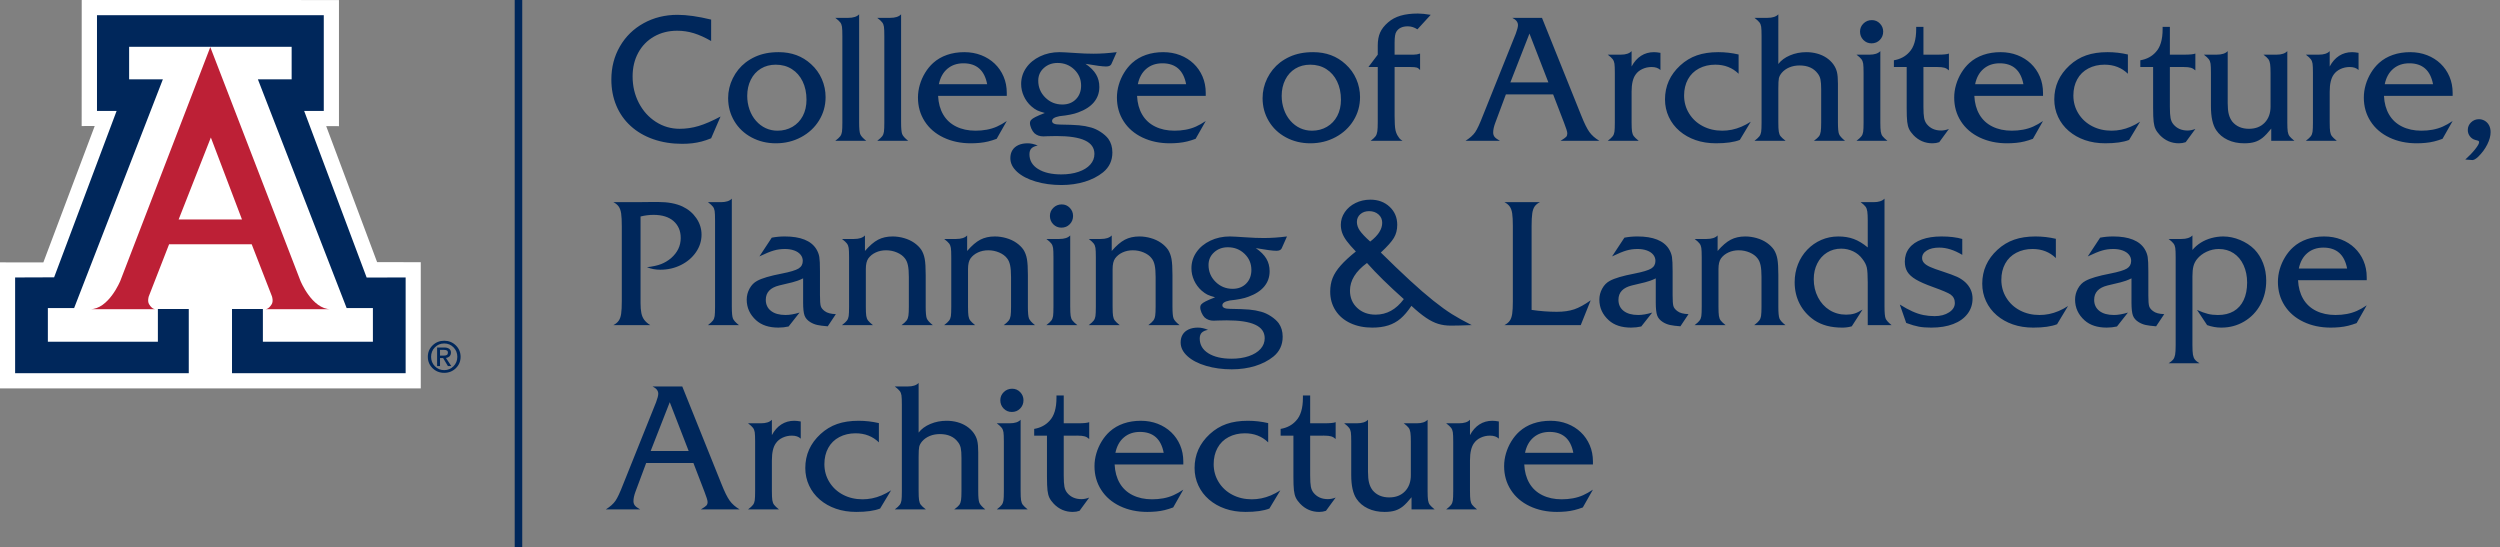 <?xml version="1.0" encoding="iso-8859-1"?>
<!-- Generator: Adobe Illustrator 22.1.0, SVG Export Plug-In . SVG Version: 6.00 Build 0)  -->
<svg version="1.1" xmlns="http://www.w3.org/2000/svg" xmlns:xlink="http://www.w3.org/1999/xlink" x="0px" y="0px"
	 viewBox="0 0 450.539 98.625" style="enable-background:new 0 0 450.539 98.625;" xml:space="preserve">
<rect x="0" y="0" width="450.539" height="98.625" fill="#808080" stroke="none"/>
<g id="Guides" style="display:none;">
	<polygon style="display:inline;opacity:0.29;fill:#FFFFFF;" points="37.662,39.369 43.35,39.369 37.775,24.683 32.001,39.369 	"/>
	<g style="display:inline;opacity:0.29;">
		<defs>
			<rect id="SVGID_1_" x="82.515" y="14.938" style="opacity:0.29;" width="377.682" height="32.458"/>
		</defs>
		<clipPath id="SVGID_2_">
			<use xlink:href="#SVGID_1_"  style="overflow:visible;"/>
		</clipPath>
		<g style="clip-path:url(#SVGID_2_);">
			<defs>
				<rect id="SVGID_3_" x="82.515" y="14.938" width="377.682" height="32.458"/>
			</defs>
			<clipPath id="SVGID_4_">
				<use xlink:href="#SVGID_3_"  style="overflow:visible;"/>
			</clipPath>
			<g style="clip-path:url(#SVGID_4_);">
				<g>
					<defs>
						<rect id="SVGID_5_" x="82.515" y="14.938" width="377.682" height="32.458"/>
					</defs>
					<clipPath id="SVGID_6_">
						<use xlink:href="#SVGID_5_"  style="overflow:visible;"/>
					</clipPath>
					<rect x="92.173" y="22.45" style="clip-path:url(#SVGID_6_);fill:#E6E3D9;" width="358.366" height="23.873"/>
				</g>
			</g>
		</g>
		
			<line style="clip-path:url(#SVGID_2_);fill:none;stroke:#343333;stroke-width:0.5;stroke-linecap:round;stroke-linejoin:round;stroke-dasharray:0,0.999;" x1="94.404" y1="29.644" x2="449.65" y2="29.644"/>
		
			<path style="clip-path:url(#SVGID_2_);fill:none;stroke:#343333;stroke-width:0.5;stroke-linecap:round;stroke-linejoin:round;" d="
			M450.186,29.644L450.186,29.644 M93.332,29.644L93.332,29.644"/>
	</g>
	<g style="display:inline;opacity:0.11;">
		<polygon style="fill:#FFFFFF;" points="14.683,0.339 14.674,22.987 17.019,22.982 7.79,47.493 0,47.483 0,70.136 75.607,70.136 
			75.607,47.452 67.762,47.442 58.613,23.001 60.909,23.012 60.909,0.346 		"/>
		<g>
			<path style="fill:#AB1F23;" d="M37.79,8.802l16.194,41.992c0,0,2.076,5.109,5.445,5.109H47.638c0,0,0.592,0.087,1.182-0.897
				c0.338-0.561,0.054-1.404,0.054-1.404l-3.646-9.374H37.79h-7.405l-3.652,9.374c0,0-0.278,0.844,0.059,1.404
				c0.588,0.984,1.179,0.897,1.179,0.897h-11.79c3.368,0,5.444-5.109,5.444-5.109L37.79,8.802z"/>
		</g>
		<polygon style="fill:#15244A;" points="37.804,8.749 52.406,8.749 52.406,14.59 46.34,14.59 62.29,55.698 67.006,55.698 
			67.006,61.746 47.239,61.746 47.239,55.862 41.69,55.862 41.69,67.4 72.891,67.4 72.891,50.197 65.884,50.209 54.653,20.267 
			58.18,20.267 58.18,3.073 37.804,3.073 17.428,3.073 17.428,20.267 20.956,20.267 9.724,50.171 2.717,50.197 2.717,67.4 
			33.92,67.4 33.92,55.862 28.369,55.862 28.369,61.746 8.601,61.746 8.601,55.698 13.318,55.698 29.268,14.59 23.202,14.59 
			23.202,8.749 		"/>
		<g>
			<path style="fill:#15244A;" d="M81.91,62.404c0.571,0.558,0.855,1.241,0.855,2.05c0,0.806-0.284,1.488-0.853,2.047
				c-0.569,0.557-1.266,0.835-2.093,0.835c-0.825,0-1.52-0.278-2.091-0.835c-0.567-0.559-0.852-1.241-0.852-2.047
				c0-0.809,0.286-1.492,0.854-2.05c0.571-0.559,1.266-0.836,2.088-0.836C80.644,61.568,81.34,61.846,81.91,62.404 M81.495,62.751
				c-0.454-0.464-1.014-0.695-1.675-0.695c-0.66,0-1.217,0.231-1.672,0.695c-0.456,0.464-0.683,1.032-0.683,1.703
				c0,0.67,0.227,1.239,0.683,1.701c0.455,0.461,1.012,0.693,1.672,0.693c0.659,0,1.217-0.231,1.674-0.693
				c0.456-0.462,0.684-1.031,0.684-1.701C82.178,63.783,81.951,63.215,81.495,62.751 M78.544,62.785h0.264h1.072
				c0.361,0,0.642,0.08,0.848,0.239c0.204,0.159,0.307,0.382,0.307,0.665c0,0.307-0.103,0.551-0.308,0.726
				c-0.153,0.13-0.35,0.213-0.591,0.245l0.959,1.46h-0.302h-0.305l-0.864-1.441l-0.557,0.002v1.439h-0.261h-0.262V62.785z
				 M79.067,64.237h0.71c0.247,0,0.427-0.044,0.542-0.132c0.115-0.088,0.17-0.226,0.17-0.414c0-0.166-0.056-0.286-0.17-0.365
				c-0.115-0.077-0.294-0.117-0.542-0.117h-0.71V64.237z"/>
		</g>
		<polygon style="fill:#FFFFFF;" points="37.777,39.777 43.481,39.777 37.889,25.047 32.098,39.777 		"/>
		<rect x="92.488" y="0.339" style="fill:#15244A;" width="1.353" height="70"/>
		<g>
			<path style="fill:#15244A;" d="M353.536,28.557c-1.37,0-2.554,0.18-3.552,0.541c-0.999,0.361-1.764,0.886-2.297,1.576
				c-0.533,0.69-0.8,1.506-0.8,2.447c0,0.72,0.154,1.335,0.462,1.842c0.308,0.507,0.823,0.975,1.545,1.403
				c0.721,0.428,1.741,0.878,3.057,1.349c1.766,0.637,2.849,1.097,3.246,1.38c0.513,0.366,0.769,0.878,0.769,1.536
				c0,0.68-0.35,1.247-1.05,1.702c-0.701,0.454-1.568,0.682-2.603,0.682c-0.722,0-1.403-0.065-2.047-0.196
				c-0.642-0.131-1.304-0.348-1.984-0.651c-0.679-0.303-1.447-0.721-2.305-1.255l1.16,3.34c0.91,0.335,1.672,0.559,2.29,0.674
				c0.617,0.115,1.374,0.172,2.274,0.172c1.516,0,2.836-0.214,3.96-0.643c1.123-0.428,1.991-1.045,2.602-1.85
				s0.917-1.73,0.917-2.776c0-1.15-0.439-2.138-1.317-2.963c-0.439-0.397-0.928-0.721-1.467-0.973
				c-0.538-0.25-1.461-0.59-2.767-1.019c-0.921-0.292-1.637-0.553-2.148-0.784c-0.513-0.23-0.884-0.475-1.113-0.738
				c-0.23-0.261-0.346-0.553-0.346-0.878c0-0.564,0.285-1.021,0.855-1.372c0.569-0.35,1.325-0.525,2.265-0.525
				c1.318,0,2.708,0.439,4.172,1.317v-2.885C356.28,28.709,355.02,28.557,353.536,28.557 M340.197,43.807
				c-0.162-0.215-0.269-0.495-0.321-0.839s-0.078-0.899-0.078-1.662v-5.582c0-1.389,0.24-2.419,0.721-3.088
				c0.292-0.429,0.7-0.766,1.223-1.012c0.522-0.246,1.088-0.369,1.693-0.369c0.69,0,1.224,0.183,1.599,0.549v-3.12
				c-0.47-0.083-0.862-0.125-1.175-0.125c-0.879,0-1.662,0.223-2.353,0.666c-0.689,0.445-1.26,1.091-1.708,1.938v-2.792
				c-0.398,0.429-1.057,0.643-1.976,0.643h-2.352c0.439,0.334,0.739,0.611,0.901,0.831c0.162,0.219,0.267,0.486,0.314,0.8
				c0.047,0.314,0.071,0.884,0.071,1.71v8.953c0,0.816-0.024,1.383-0.071,1.701c-0.047,0.319-0.152,0.589-0.314,0.808
				c-0.163,0.219-0.462,0.497-0.901,0.831h5.614C340.654,44.3,340.36,44.021,340.197,43.807 M329.03,23.351
				c-0.418,0.408-0.626,0.899-0.626,1.474c0,0.595,0.2,1.1,0.603,1.513c0.402,0.413,0.897,0.62,1.483,0.62
				c0.606,0,1.11-0.207,1.513-0.62c0.402-0.412,0.604-0.917,0.604-1.513c0-0.565-0.198-1.053-0.595-1.467
				c-0.398-0.413-0.884-0.62-1.459-0.62C329.956,22.739,329.448,22.943,329.03,23.351 M330.112,29.012h-2.352
				c0.439,0.334,0.74,0.611,0.901,0.831c0.163,0.219,0.267,0.486,0.314,0.8c0.047,0.314,0.071,0.884,0.071,1.71v8.953
				c0,0.816-0.024,1.383-0.071,1.701c-0.047,0.319-0.151,0.589-0.314,0.808c-0.162,0.219-0.462,0.497-0.901,0.831h5.613
				c-0.428-0.345-0.724-0.624-0.886-0.838c-0.162-0.215-0.269-0.495-0.321-0.839c-0.052-0.345-0.078-0.899-0.078-1.662V28.368
				C331.691,28.798,331.032,29.012,330.112,29.012 M320.947,42.904c0.172,0.471,0.515,0.868,1.028,1.192
				c0.408,0.25,0.836,0.426,1.286,0.525c0.45,0.1,1.082,0.181,1.897,0.243l1.474-2.211c-0.93-0.031-1.605-0.214-2.022-0.549
				c-0.388-0.282-0.627-0.588-0.722-0.917c-0.094-0.329-0.141-0.974-0.141-1.936v-4.375c0-1.244-0.04-2.109-0.118-2.595
				c-0.078-0.486-0.264-0.97-0.557-1.45c-0.952-1.516-2.859-2.274-5.723-2.274c-0.816,0-1.6,0.073-2.353,0.219l-2.242,3.403
				c1.108-0.533,1.98-0.892,2.618-1.075c0.637-0.182,1.306-0.274,2.007-0.274c0.627,0,1.189,0.089,1.686,0.267
				c0.496,0.178,0.88,0.431,1.152,0.76c0.272,0.33,0.408,0.709,0.408,1.137c0,0.607-0.254,1.067-0.76,1.381
				c-0.507,0.313-1.53,0.622-3.066,0.925c-2.123,0.408-3.606,0.847-4.453,1.317c-0.576,0.304-1.035,0.772-1.38,1.403
				c-0.346,0.633-0.518,1.3-0.518,2c0,1.474,0.575,2.729,1.726,3.764c0.982,0.878,2.321,1.317,4.014,1.317
				c0.658,0,1.28-0.069,1.866-0.203l1.991-2.525c-0.962,0.293-1.809,0.439-2.54,0.439c-1.129,0-2.01-0.245-2.642-0.736
				c-0.633-0.491-0.948-1.166-0.948-2.023c0-1.338,0.815-2.205,2.446-2.602c1.222-0.283,2.009-0.471,2.359-0.565
				s0.669-0.191,0.957-0.29c0.287-0.098,0.624-0.243,1.012-0.431v4.375C320.689,41.645,320.775,42.434,320.947,42.904
				 M308.338,31.253c0.586,0,0.985,0.034,1.199,0.103c0.215,0.067,0.416,0.216,0.604,0.446v-2.995
				c-0.376,0.136-0.773,0.204-1.191,0.204h-3.434v-2.164c0-1.014,0.105-1.677,0.314-1.991c0.397-0.658,1.092-0.988,2.085-0.988
				c0.607,0,1.187,0.183,1.741,0.549l2.415-2.634c-0.941-0.157-1.715-0.236-2.321-0.236c-1.222,0-2.276,0.131-3.159,0.392
				c-0.884,0.262-1.639,0.669-2.266,1.224c-0.669,0.575-1.148,1.186-1.434,1.835c-0.288,0.648-0.431,1.438-0.431,2.368v1.646
				l-1.693,2.242h1.693v10.052c0,0.732-0.027,1.278-0.079,1.639c-0.052,0.361-0.16,0.653-0.321,0.878
				c-0.162,0.225-0.457,0.5-0.885,0.823h5.786c-0.241-0.146-0.408-0.272-0.502-0.376c-0.094-0.105-0.25-0.335-0.47-0.69
				c-0.126-0.24-0.223-0.499-0.29-0.776c-0.069-0.277-0.116-0.66-0.141-1.153c-0.027-0.491-0.04-0.992-0.04-1.505v-8.891H308.338z
				 M297.493,31.253c0.585,0,0.985,0.034,1.199,0.103c0.214,0.067,0.415,0.216,0.604,0.446v-2.995
				c-0.376,0.136-0.774,0.204-1.191,0.204h-3.434v-2.164c0-1.014,0.104-1.677,0.314-1.991c0.397-0.658,1.092-0.988,2.085-0.988
				c0.606,0,1.186,0.183,1.741,0.549l2.415-2.634c-0.941-0.157-1.715-0.236-2.321-0.236c-1.224,0-2.277,0.131-3.16,0.392
				c-0.883,0.262-1.638,0.669-2.265,1.224c-0.669,0.575-1.148,1.186-1.435,1.835c-0.287,0.648-0.431,1.438-0.431,2.368v1.646
				l-1.693,2.242h1.693v10.052c0,0.732-0.026,1.278-0.078,1.639c-0.052,0.361-0.159,0.653-0.321,0.878
				c-0.163,0.225-0.457,0.5-0.886,0.823h5.787c-0.241-0.146-0.408-0.272-0.502-0.376c-0.094-0.105-0.252-0.335-0.471-0.69
				c-0.125-0.24-0.222-0.499-0.29-0.776c-0.067-0.277-0.115-0.66-0.14-1.153c-0.027-0.491-0.04-0.992-0.04-1.505v-8.891H297.493z
				 M272.563,34.045l3.465-8.859l3.434,8.859H272.563z M282.316,41.399c0.386,0.983,0.58,1.615,0.58,1.897
				c0,0.262-0.065,0.469-0.196,0.62c-0.131,0.152-0.473,0.395-1.028,0.729h7.04c-0.773-0.459-1.377-0.992-1.81-1.599
				c-0.435-0.606-0.923-1.594-1.467-2.963l-7.135-17.75h-5.394c0.689,0.334,1.035,0.773,1.035,1.317
				c0,0.324-0.132,0.836-0.393,1.537l-5.974,14.897c-0.564,1.463-1.032,2.464-1.403,3.003c-0.37,0.538-0.954,1.058-1.748,1.56h6.241
				c-0.46-0.25-0.779-0.483-0.956-0.698c-0.179-0.214-0.267-0.483-0.267-0.807c0-0.491,0.125-1.072,0.376-1.741l1.929-5.175h8.578
				L282.316,41.399z M250.609,28.557c-1.463,0-2.752,0.194-3.865,0.58c-1.113,0.386-2.125,0.999-3.034,1.835
				c-1.84,1.693-2.76,3.748-2.76,6.163c0,1.128,0.229,2.187,0.689,3.175c0.46,0.988,1.108,1.84,1.945,2.556
				c0.836,0.716,1.811,1.267,2.925,1.654c1.113,0.386,2.344,0.58,3.692,0.58c1.84,0,3.283-0.203,4.328-0.611l1.992-3.309
				c-0.565,0.366-1.137,0.672-1.717,0.917c-0.58,0.245-1.158,0.426-1.733,0.541c-0.575,0.116-1.15,0.172-1.725,0.172
				c-1.307,0-2.486-0.274-3.537-0.823c-1.05-0.548-1.879-1.315-2.485-2.297c-0.607-0.982-0.91-2.069-0.91-3.262
				c0-1.108,0.232-2.087,0.698-2.939c0.465-0.852,1.134-1.508,2.007-1.969c0.872-0.459,1.858-0.689,2.956-0.689
				c1.693,0,3.105,0.549,4.234,1.646V28.98C253.097,28.698,251.863,28.557,250.609,28.557 M234.811,23.351
				c-0.419,0.408-0.627,0.899-0.627,1.474c0,0.595,0.201,1.1,0.604,1.513c0.402,0.413,0.896,0.62,1.482,0.62
				c0.607,0,1.111-0.207,1.514-0.62c0.402-0.412,0.604-0.917,0.604-1.513c0-0.565-0.199-1.053-0.596-1.467
				c-0.397-0.413-0.883-0.62-1.458-0.62C235.736,22.739,235.229,22.943,234.811,23.351 M235.893,29.012h-2.352
				c0.439,0.334,0.739,0.611,0.901,0.831c0.162,0.219,0.267,0.486,0.314,0.8c0.047,0.314,0.071,0.884,0.071,1.71v8.953
				c0,0.816-0.024,1.383-0.071,1.701c-0.047,0.319-0.152,0.589-0.314,0.808c-0.163,0.219-0.462,0.497-0.901,0.831h5.614
				c-0.429-0.345-0.725-0.624-0.886-0.838c-0.162-0.215-0.27-0.495-0.321-0.839c-0.052-0.345-0.079-0.899-0.079-1.662V28.368
				C237.471,28.798,236.813,29.012,235.893,29.012 M206.618,29.012h-2.352c0.439,0.334,0.74,0.611,0.901,0.831
				c0.163,0.219,0.267,0.486,0.314,0.8c0.047,0.314,0.071,0.884,0.071,1.71v8.953c0,0.816-0.024,1.383-0.071,1.701
				c-0.047,0.319-0.151,0.589-0.314,0.808c-0.162,0.219-0.462,0.497-0.901,0.831h5.614c-0.417-0.314-0.711-0.582-0.878-0.807
				c-0.167-0.225-0.277-0.513-0.33-0.863c-0.052-0.35-0.078-0.907-0.078-1.67V35.3c0-0.69,0.042-1.215,0.125-1.576
				c0.083-0.361,0.236-0.703,0.455-1.028c0.324-0.481,0.769-0.852,1.333-1.113c0.565-0.261,1.182-0.392,1.851-0.392
				c0.522,0,1.043,0.1,1.56,0.298c0.518,0.199,0.939,0.476,1.262,0.832c0.69,0.72,1.035,1.877,1.035,3.465v5.519
				c0,0.743-0.026,1.294-0.078,1.655c-0.052,0.36-0.157,0.648-0.314,0.862c-0.156,0.214-0.455,0.489-0.894,0.823h5.645
				c-0.606-0.481-0.977-0.888-1.113-1.222c-0.136-0.335-0.203-1.04-0.203-2.117v-5.786c0-0.785,0.02-1.331,0.063-1.639
				c0.041-0.308,0.14-0.614,0.298-0.917c0.314-0.586,0.778-1.048,1.396-1.387c0.617-0.339,1.286-0.51,2.007-0.51
				c1.295,0,2.305,0.439,3.026,1.317c0.303,0.408,0.522,0.888,0.658,1.443c0.136,0.554,0.203,1.302,0.203,2.243v5.237
				c0,0.743-0.026,1.294-0.078,1.655c-0.052,0.36-0.16,0.65-0.321,0.87c-0.163,0.219-0.468,0.491-0.917,0.815h5.88
				c-0.428-0.178-0.75-0.381-0.964-0.611c-0.214-0.23-0.361-0.555-0.439-0.972c-0.078-0.419-0.118-1.004-0.118-1.757v-6.068
				c0-1.087-0.06-1.942-0.18-2.564c-0.121-0.622-0.328-1.168-0.62-1.639c-0.45-0.762-1.148-1.366-2.093-1.811
				c-0.946-0.443-2.005-0.666-3.176-0.666c-0.731,0-1.403,0.1-2.015,0.298c-0.611,0.199-1.173,0.507-1.686,0.926
				c-0.512,0.417-1.055,1.003-1.63,1.756c-0.638-1.035-1.365-1.79-2.179-2.266c-0.816-0.475-1.809-0.713-2.98-0.713
				c-1.076,0-1.996,0.203-2.76,0.611c-0.763,0.408-1.494,1.093-2.194,2.054v-2.854C208.072,28.798,207.465,29.012,206.618,29.012
				 M191.47,31.567c0.784-0.658,1.75-0.987,2.901-0.987c2.394,0,3.831,1.264,4.312,3.795h-8.766
				C190.168,33.162,190.685,32.226,191.47,31.567 M202.242,35.942c0-1.066-0.194-2.051-0.58-2.956
				c-0.386-0.903-0.925-1.686-1.615-2.344c-0.689-0.658-1.505-1.17-2.446-1.536c-0.941-0.366-1.965-0.549-3.073-0.549
				c-1.129,0-2.172,0.165-3.128,0.493c-0.957,0.33-1.795,0.819-2.517,1.467c-0.555,0.502-1.04,1.095-1.459,1.78
				c-0.417,0.684-0.74,1.411-0.963,2.179c-0.226,0.768-0.337,1.545-0.337,2.328c0,1.599,0.405,3.032,1.215,4.297
				c0.81,1.264,1.949,2.247,3.418,2.948c1.469,0.7,3.124,1.05,4.963,1.05c0.544,0,1.084-0.026,1.624-0.078
				c0.537-0.052,1.05-0.139,1.536-0.259c0.486-0.12,0.996-0.279,1.529-0.478l1.835-3.23c-0.617,0.417-1.213,0.755-1.788,1.012
				c-0.575,0.256-1.189,0.444-1.842,0.564s-1.336,0.18-2.047,0.18c-1.327,0-2.498-0.25-3.512-0.753
				c-1.014-0.502-1.798-1.228-2.352-2.179c-0.555-0.951-0.863-2.08-0.925-3.387h12.466V35.942z M177.521,29.019
				c-0.826-0.308-1.762-0.462-2.807-0.462c-1.108,0-2.143,0.209-3.104,0.627c-0.962,0.419-1.809,1.008-2.54,1.772
				c-0.732,0.763-1.296,1.65-1.693,2.658c-0.398,1.009-0.596,2.094-0.596,3.254c0,1.442,0.306,2.751,0.917,3.928
				s1.492,2.161,2.642,2.956c0.7,0.46,1.467,0.8,2.297,1.019c0.831,0.219,1.769,0.33,2.814,0.33c0.586,0,1.151-0.078,1.693-0.236
				l1.961-3.041c-0.565,0.355-1.062,0.598-1.49,0.729c-0.429,0.131-0.925,0.196-1.49,0.196c-1.119,0-2.122-0.277-3.01-0.832
				c-0.888-0.553-1.59-1.327-2.101-2.321c-0.513-0.992-0.769-2.091-0.769-3.293c0-1.045,0.212-1.991,0.635-2.838
				c0.424-0.847,1.015-1.508,1.773-1.984c0.758-0.475,1.617-0.714,2.579-0.714c0.763,0,1.485,0.163,2.164,0.486
				c0.68,0.324,1.239,0.785,1.677,1.381c0.419,0.533,0.685,1.052,0.8,1.56c0.116,0.507,0.172,1.419,0.172,2.736v7.715h4.328
				c-0.595-0.47-0.959-0.876-1.09-1.215c-0.131-0.339-0.196-1.048-0.196-2.125V21.689c-0.397,0.428-1.061,0.643-1.991,0.643h-2.337
				c0.429,0.323,0.724,0.595,0.886,0.815c0.162,0.219,0.269,0.515,0.321,0.886c0.052,0.371,0.078,0.917,0.078,1.639v4.876
				C179.189,29.837,178.346,29.328,177.521,29.019 M160.444,42.904c0.172,0.471,0.515,0.868,1.027,1.192
				c0.408,0.25,0.836,0.426,1.287,0.525c0.449,0.1,1.081,0.181,1.897,0.243l1.474-2.211c-0.93-0.031-1.605-0.214-2.023-0.549
				c-0.386-0.282-0.627-0.588-0.721-0.917c-0.093-0.329-0.14-0.974-0.14-1.936v-4.375c0-1.244-0.04-2.109-0.118-2.595
				c-0.079-0.486-0.264-0.97-0.557-1.45c-0.952-1.516-2.859-2.274-5.724-2.274c-0.816,0-1.599,0.073-2.352,0.219l-2.243,3.403
				c1.108-0.533,1.981-0.892,2.618-1.075c0.638-0.182,1.307-0.274,2.007-0.274c0.627,0,1.189,0.089,1.686,0.267
				c0.497,0.178,0.881,0.431,1.153,0.76c0.272,0.33,0.408,0.709,0.408,1.137c0,0.607-0.254,1.067-0.761,1.381
				c-0.507,0.313-1.529,0.622-3.066,0.925c-2.122,0.408-3.606,0.847-4.453,1.317c-0.575,0.304-1.035,0.772-1.38,1.403
				c-0.345,0.633-0.517,1.3-0.517,2c0,1.474,0.575,2.729,1.725,3.764c0.983,0.878,2.321,1.317,4.014,1.317
				c0.658,0,1.28-0.069,1.866-0.203l1.992-2.525c-0.962,0.293-1.809,0.439-2.54,0.439c-1.129,0-2.01-0.245-2.643-0.736
				c-0.633-0.491-0.948-1.166-0.948-2.023c0-1.338,0.816-2.205,2.446-2.602c1.224-0.283,2.009-0.471,2.36-0.565
				c0.35-0.094,0.669-0.191,0.956-0.29c0.288-0.098,0.625-0.243,1.012-0.431v4.375C160.185,41.645,160.271,42.434,160.444,42.904
				 M142.745,28.557c-1.464,0-2.752,0.194-3.865,0.58c-1.113,0.386-2.125,0.999-3.035,1.835c-1.839,1.693-2.76,3.748-2.76,6.163
				c0,1.128,0.23,2.187,0.69,3.175c0.459,0.988,1.108,1.84,1.944,2.556c0.836,0.716,1.811,1.267,2.925,1.654
				c1.113,0.386,2.344,0.58,3.693,0.58c1.84,0,3.282-0.203,4.328-0.611l1.991-3.309c-0.564,0.366-1.137,0.672-1.717,0.917
				c-0.58,0.245-1.157,0.426-1.732,0.541c-0.576,0.116-1.151,0.172-1.726,0.172c-1.307,0-2.486-0.274-3.536-0.823
				c-1.05-0.548-1.88-1.315-2.486-2.297c-0.606-0.982-0.909-2.069-0.909-3.262c0-1.108,0.232-2.087,0.697-2.939
				c0.466-0.852,1.135-1.508,2.007-1.969c0.874-0.459,1.858-0.689,2.957-0.689c1.693,0,3.104,0.549,4.234,1.646V28.98
				C145.232,28.698,143.999,28.557,142.745,28.557 M117.002,34.045l3.465-8.859l3.434,8.859H117.002z M126.755,41.399
				c0.386,0.983,0.58,1.615,0.58,1.897c0,0.262-0.065,0.469-0.196,0.62c-0.131,0.152-0.473,0.395-1.028,0.729h7.042
				c-0.774-0.459-1.378-0.992-1.811-1.599c-0.435-0.606-0.923-1.594-1.467-2.963l-7.135-17.75h-5.394
				c0.689,0.334,1.035,0.773,1.035,1.317c0,0.324-0.131,0.836-0.392,1.537l-5.975,14.897c-0.564,1.463-1.032,2.464-1.403,3.003
				c-0.37,0.538-0.954,1.058-1.748,1.56h6.241c-0.46-0.25-0.778-0.483-0.956-0.698c-0.179-0.214-0.267-0.483-0.267-0.807
				c0-0.491,0.125-1.072,0.376-1.741l1.929-5.175h8.578L126.755,41.399z"/>
		</g>
	</g>
</g>
<g id="Web_Header">
	<g>
		<g>
			<path style="fill:#00275B;" d="M82.148,62.247c0.572,0.559,0.858,1.244,0.858,2.055c0,0.809-0.285,1.493-0.856,2.053
				c-0.571,0.559-1.269,0.838-2.098,0.838c-0.828,0-1.525-0.279-2.097-0.838c-0.569-0.56-0.854-1.244-0.854-2.053
				c0-0.811,0.286-1.496,0.856-2.055c0.573-0.56,1.27-0.839,2.095-0.839C80.878,61.408,81.577,61.687,82.148,62.247 M81.732,62.595
				c-0.456-0.465-1.017-0.697-1.68-0.697s-1.221,0.232-1.677,0.697c-0.458,0.465-0.685,1.035-0.685,1.707
				c0,0.673,0.227,1.243,0.685,1.706c0.456,0.464,1.014,0.695,1.677,0.695c0.661,0,1.221-0.231,1.679-0.695
				c0.457-0.463,0.686-1.033,0.686-1.706C82.417,63.63,82.189,63.06,81.732,62.595 M78.772,62.629h0.265h1.075
				c0.362,0,0.644,0.08,0.85,0.239c0.205,0.161,0.308,0.384,0.308,0.668c0,0.307-0.103,0.552-0.309,0.727
				c-0.154,0.131-0.351,0.213-0.592,0.246l0.962,1.464h-0.304h-0.305l-0.866-1.445l-0.559,0.003v1.442h-0.262h-0.263V62.629z
				 M79.298,64.085h0.712c0.248,0,0.429-0.044,0.543-0.132c0.115-0.088,0.171-0.227,0.171-0.416c0-0.166-0.056-0.287-0.171-0.365
				c-0.114-0.078-0.295-0.117-0.543-0.117h-0.712V64.085z"/>
		</g>
		<polygon style="fill:#FFFFFF;" points="14.726,0 14.717,22.714 17.069,22.709 7.812,47.291 0,47.281 0,70 75.828,70 
			75.828,47.251 67.96,47.24 58.784,22.728 61.086,22.738 61.086,0.007 		"/>
		<g>
			<path style="fill:#BD2036;" d="M37.9,8.489l16.242,42.114c0,0,2.081,5.125,5.46,5.125H47.777c0,0,0.593,0.087,1.186-0.9
				c0.339-0.563,0.052-1.408,0.052-1.408l-3.656-9.401H37.9h-7.427L26.81,53.42c0,0-0.279,0.845,0.059,1.408
				c0.59,0.987,1.182,0.9,1.182,0.9H16.226c3.378,0,5.461-5.125,5.461-5.125L37.9,8.489z"/>
		</g>
		<polygon style="fill:#00275B;" points="37.914,8.436 52.559,8.436 52.559,14.293 46.475,14.293 62.471,55.521 67.202,55.521 
			67.202,61.587 47.376,61.587 47.376,55.686 41.811,55.686 41.811,67.257 73.103,67.257 73.103,50.004 66.076,50.016 
			54.812,19.986 58.35,19.986 58.35,2.743 37.914,2.743 17.478,2.743 17.478,19.986 21.017,19.986 9.752,49.978 2.725,50.004 
			2.725,67.257 34.019,67.257 34.019,55.686 28.452,55.686 28.452,61.587 8.626,61.587 8.626,55.521 13.357,55.521 29.353,14.293 
			23.27,14.293 23.27,8.436 		"/>
		<polygon style="fill:#FFFFFF;" points="37.887,39.554 43.609,39.554 38,24.781 32.192,39.554 		"/>
		<rect x="92.758" style="fill:#00275B;" width="1.357" height="99.148"/>
		<g>
			<path style="fill:#00275B;" d="M276.375,78.82c0.779-0.654,1.739-0.981,2.881-0.981c2.376,0,3.804,1.256,4.281,3.768h-8.703
				C275.083,80.403,275.597,79.474,276.375,78.82 M287.072,83.164c0-1.059-0.192-2.037-0.576-2.935
				c-0.385-0.898-0.919-1.674-1.604-2.328s-1.495-1.162-2.429-1.526c-0.934-0.363-1.952-0.545-3.052-0.545
				c-1.121,0-2.156,0.164-3.106,0.491c-0.95,0.327-1.783,0.812-2.499,1.456c-0.55,0.498-1.033,1.087-1.448,1.767
				s-0.734,1.401-0.957,2.164c-0.224,0.763-0.335,1.534-0.335,2.312c0,1.588,0.402,3.01,1.207,4.266
				c0.804,1.256,1.935,2.232,3.394,2.927c1.458,0.696,3.101,1.043,4.928,1.043c0.539,0,1.076-0.026,1.611-0.077
				c0.535-0.052,1.043-0.138,1.526-0.257c0.483-0.119,0.989-0.278,1.518-0.475l1.822-3.208c-0.613,0.416-1.205,0.751-1.775,1.005
				c-0.571,0.254-1.181,0.441-1.83,0.56c-0.649,0.12-1.326,0.179-2.032,0.179c-1.318,0-2.481-0.249-3.487-0.747
				c-1.007-0.498-1.786-1.22-2.336-2.164c-0.55-0.945-0.856-2.066-0.918-3.363h12.378V83.164z M265.312,90.972
				c-0.161-0.213-0.267-0.49-0.319-0.833c-0.052-0.343-0.078-0.893-0.078-1.65v-5.543c0-1.381,0.239-2.403,0.716-3.068
				c0.291-0.425,0.695-0.76,1.215-1.004c0.518-0.244,1.079-0.366,1.681-0.366c0.685,0,1.214,0.182,1.588,0.545v-3.098
				c-0.467-0.083-0.856-0.125-1.168-0.125c-0.871,0-1.65,0.221-2.335,0.662c-0.685,0.441-1.251,1.082-1.697,1.923v-2.772
				c-0.395,0.426-1.049,0.639-1.962,0.639h-2.335c0.436,0.332,0.734,0.607,0.895,0.825c0.161,0.218,0.265,0.483,0.311,0.794
				c0.047,0.312,0.07,0.877,0.07,1.697v8.891c0,0.809-0.023,1.372-0.07,1.689c-0.046,0.317-0.15,0.584-0.311,0.802
				c-0.161,0.218-0.459,0.493-0.895,0.825h5.574C265.766,91.462,265.473,91.185,265.312,90.972 M258.553,91.805
				c-0.426-0.343-0.719-0.62-0.88-0.833s-0.267-0.49-0.319-0.833c-0.052-0.343-0.078-0.893-0.078-1.65V75.643
				c-0.395,0.426-1.038,0.639-1.931,0.639h-2.366c0.425,0.322,0.718,0.592,0.879,0.809c0.161,0.218,0.268,0.512,0.32,0.88
				c0.051,0.369,0.078,0.911,0.078,1.627v6.026c0,1.214-0.353,2.187-1.059,2.919c-0.706,0.732-1.651,1.098-2.834,1.098
				c-1.277,0-2.273-0.426-2.989-1.277c-0.302-0.394-0.517-0.846-0.646-1.355c-0.13-0.508-0.195-1.172-0.195-1.992v-9.374
				c-0.395,0.426-1.064,0.639-2.009,0.639h-2.288c0.436,0.332,0.734,0.607,0.895,0.825c0.161,0.218,0.265,0.483,0.311,0.794
				c0.047,0.312,0.07,0.877,0.07,1.697v6.026c0,1.899,0.317,3.321,0.95,4.266c0.498,0.747,1.186,1.329,2.063,1.744
				s1.871,0.622,2.982,0.622c0.757,0,1.393-0.08,1.907-0.241c0.514-0.161,0.986-0.415,1.417-0.763
				c0.43-0.347,0.947-0.895,1.549-1.642v2.195H258.553z M238.604,78.508c0.571,0,1.002,0.045,1.293,0.133
				c0.29,0.088,0.56,0.246,0.809,0.475v-3.037c-0.322,0.135-0.981,0.203-1.977,0.203h-2.616v-5.014h-1.308v0.421
				c0,1.889-0.415,3.269-1.245,4.141c-0.696,0.779-1.62,1.267-2.772,1.464v1.214h2.305v7.427c0,1.08,0.031,1.889,0.093,2.429
				c0.062,0.54,0.176,0.984,0.343,1.331c0.165,0.348,0.425,0.709,0.778,1.082c0.944,0.987,2.091,1.479,3.441,1.479
				c0.425,0,0.83-0.067,1.214-0.202l1.744-2.382c-0.498,0.187-0.965,0.28-1.401,0.28c-1.1,0-1.962-0.384-2.585-1.152
				c-0.239-0.301-0.399-0.664-0.482-1.09c-0.084-0.425-0.125-1.11-0.125-2.055v-7.147H238.604z M224.872,75.83
				c-1.453,0-2.732,0.193-3.838,0.576c-1.105,0.385-2.109,0.992-3.013,1.822c-1.827,1.682-2.74,3.721-2.74,6.119
				c0,1.121,0.228,2.172,0.685,3.153s1.1,1.827,1.931,2.538c0.83,0.711,1.798,1.259,2.904,1.642
				c1.105,0.384,2.327,0.576,3.666,0.576c1.827,0,3.26-0.202,4.298-0.607l1.977-3.285c-0.56,0.363-1.129,0.667-1.705,0.911
				c-0.576,0.244-1.15,0.423-1.72,0.537c-0.571,0.114-1.142,0.171-1.713,0.171c-1.298,0-2.468-0.272-3.511-0.817
				s-1.866-1.305-2.468-2.281c-0.602-0.976-0.903-2.055-0.903-3.239c0-1.1,0.231-2.073,0.693-2.919
				c0.462-0.846,1.126-1.497,1.993-1.954c0.866-0.457,1.845-0.685,2.935-0.685c1.681,0,3.083,0.545,4.204,1.635v-3.472
				C227.342,75.97,226.118,75.83,224.872,75.83 M202.554,78.82c0.779-0.654,1.739-0.981,2.881-0.981
				c2.376,0,3.804,1.256,4.281,3.768h-8.703C201.262,80.403,201.776,79.474,202.554,78.82 M213.251,83.164
				c0-1.059-0.192-2.037-0.576-2.935c-0.385-0.898-0.919-1.674-1.604-2.328c-0.685-0.654-1.495-1.162-2.429-1.526
				c-0.934-0.363-1.952-0.545-3.052-0.545c-1.121,0-2.156,0.164-3.106,0.491c-0.95,0.327-1.783,0.812-2.499,1.456
				c-0.55,0.498-1.033,1.087-1.448,1.767c-0.415,0.68-0.734,1.401-0.957,2.164c-0.224,0.763-0.335,1.534-0.335,2.312
				c0,1.588,0.402,3.01,1.207,4.266c0.804,1.256,1.935,2.232,3.394,2.927c1.458,0.696,3.101,1.043,4.928,1.043
				c0.539,0,1.076-0.026,1.611-0.077c0.535-0.052,1.043-0.138,1.526-0.257c0.483-0.119,0.989-0.278,1.518-0.475l1.822-3.208
				c-0.613,0.416-1.205,0.751-1.775,1.005c-0.571,0.254-1.181,0.441-1.83,0.56c-0.649,0.12-1.326,0.179-2.032,0.179
				c-1.318,0-2.481-0.249-3.487-0.747c-1.007-0.498-1.786-1.22-2.336-2.164c-0.55-0.945-0.856-2.066-0.918-3.363h12.378V83.164z
				 M194.192,78.508c0.571,0,1.002,0.045,1.293,0.133c0.29,0.088,0.56,0.246,0.809,0.475v-3.037
				c-0.322,0.135-0.981,0.203-1.977,0.203h-2.616v-5.014h-1.308v0.421c0,1.889-0.415,3.269-1.245,4.141
				c-0.696,0.779-1.62,1.267-2.772,1.464v1.214h2.305v7.427c0,1.08,0.031,1.889,0.093,2.429c0.062,0.54,0.176,0.984,0.342,1.331
				c0.166,0.348,0.426,0.709,0.779,1.082c0.944,0.987,2.091,1.479,3.441,1.479c0.425,0,0.83-0.067,1.214-0.202l1.744-2.382
				c-0.498,0.187-0.965,0.28-1.401,0.28c-1.1,0-1.962-0.384-2.585-1.152c-0.239-0.301-0.399-0.664-0.482-1.09
				c-0.084-0.425-0.125-1.11-0.125-2.055v-7.147H194.192z M180.896,70.661c-0.416,0.405-0.623,0.893-0.623,1.464
				c0,0.591,0.2,1.092,0.599,1.502c0.4,0.41,0.89,0.615,1.472,0.615c0.602,0,1.102-0.205,1.502-0.615c0.4-0.41,0.6-0.911,0.6-1.502
				c0-0.561-0.198-1.046-0.592-1.456c-0.395-0.41-0.877-0.615-1.448-0.615C181.814,70.054,181.311,70.256,180.896,70.661
				 M181.97,76.282h-2.335c0.436,0.332,0.734,0.607,0.895,0.825c0.161,0.218,0.265,0.483,0.311,0.794
				c0.047,0.312,0.07,0.877,0.07,1.697v8.891c0,0.809-0.023,1.372-0.07,1.689c-0.046,0.317-0.15,0.584-0.311,0.802
				c-0.161,0.218-0.459,0.493-0.895,0.825h5.574c-0.426-0.343-0.719-0.62-0.88-0.833c-0.161-0.213-0.267-0.49-0.319-0.833
				c-0.052-0.343-0.078-0.893-0.078-1.65V75.643C183.537,76.069,182.883,76.282,181.97,76.282 M163.572,69.649h-2.319
				c0.436,0.332,0.734,0.605,0.895,0.818c0.161,0.212,0.265,0.474,0.311,0.786c0.047,0.311,0.07,0.882,0.07,1.712v15.524
				c0,0.809-0.023,1.372-0.07,1.689c-0.046,0.317-0.15,0.584-0.311,0.802c-0.161,0.218-0.459,0.493-0.895,0.825h5.605
				c-0.457-0.353-0.763-0.633-0.919-0.841c-0.156-0.207-0.259-0.488-0.311-0.841c-0.052-0.352-0.078-0.897-0.078-1.634v-6.15
				c0-0.893,0.033-1.495,0.101-1.807c0.067-0.311,0.236-0.633,0.506-0.965c0.374-0.436,0.838-0.768,1.394-0.996
				c0.555-0.229,1.165-0.343,1.829-0.343c1.453,0,2.538,0.478,3.254,1.432c0.249,0.312,0.418,0.668,0.506,1.067
				c0.088,0.4,0.132,0.999,0.132,1.798v5.964c0,0.737-0.026,1.284-0.077,1.642c-0.052,0.358-0.159,0.646-0.32,0.864
				c-0.161,0.218-0.464,0.488-0.91,0.81h5.605c-0.592-0.477-0.953-0.885-1.082-1.222c-0.13-0.337-0.195-1.036-0.195-2.094v-6.991
				c0-0.903-0.06-1.599-0.179-2.087c-0.119-0.487-0.335-0.949-0.646-1.385c-0.343-0.467-0.761-0.864-1.254-1.191
				c-0.493-0.327-1.048-0.577-1.666-0.748c-0.617-0.171-1.268-0.257-1.954-0.257c-1.048,0-2.026,0.193-2.934,0.576
				c-0.909,0.385-1.612,0.903-2.11,1.557v-8.952C165.155,69.436,164.496,69.649,163.572,69.649 M154.717,75.83
				c-1.453,0-2.733,0.193-3.838,0.576c-1.105,0.385-2.11,0.992-3.013,1.822c-1.827,1.682-2.74,3.721-2.74,6.119
				c0,1.121,0.228,2.172,0.685,3.153s1.1,1.827,1.931,2.538c0.83,0.711,1.798,1.259,2.903,1.642
				c1.106,0.384,2.328,0.576,3.667,0.576c1.827,0,3.259-0.202,4.297-0.607l1.978-3.285c-0.561,0.363-1.129,0.667-1.705,0.911
				c-0.576,0.244-1.15,0.423-1.721,0.537c-0.571,0.114-1.142,0.171-1.712,0.171c-1.298,0-2.468-0.272-3.511-0.817
				s-1.866-1.305-2.468-2.281s-0.903-2.055-0.903-3.239c0-1.1,0.231-2.073,0.693-2.919c0.461-0.846,1.126-1.497,1.993-1.954
				c0.866-0.457,1.845-0.685,2.935-0.685c1.681,0,3.082,0.545,4.203,1.635v-3.472C157.187,75.97,155.963,75.83,154.717,75.83
				 M139.503,90.972c-0.161-0.213-0.268-0.49-0.32-0.833c-0.052-0.343-0.077-0.893-0.077-1.65v-5.543
				c0-1.381,0.238-2.403,0.716-3.068c0.29-0.425,0.695-0.76,1.214-1.004c0.519-0.244,1.08-0.366,1.682-0.366
				c0.685,0,1.214,0.182,1.588,0.545v-3.098c-0.467-0.083-0.856-0.125-1.168-0.125c-0.872,0-1.65,0.221-2.335,0.662
				c-0.685,0.441-1.251,1.082-1.697,1.923v-2.772c-0.395,0.426-1.049,0.639-1.962,0.639h-2.336c0.436,0.332,0.735,0.607,0.896,0.825
				c0.16,0.218,0.264,0.483,0.311,0.794c0.047,0.312,0.07,0.877,0.07,1.697v8.891c0,0.809-0.023,1.372-0.07,1.689
				s-0.151,0.584-0.311,0.802c-0.161,0.218-0.46,0.493-0.896,0.825h5.574C139.957,91.462,139.663,91.185,139.503,90.972
				 M117.259,81.28l3.441-8.797l3.409,8.797H117.259z M126.943,88.582c0.384,0.976,0.576,1.604,0.576,1.884
				c0,0.26-0.065,0.465-0.195,0.615c-0.129,0.151-0.469,0.392-1.019,0.724h6.99c-0.768-0.457-1.367-0.986-1.798-1.588
				c-0.431-0.602-0.916-1.583-1.456-2.943l-7.084-17.625h-5.356c0.685,0.332,1.028,0.768,1.028,1.308c0,0.322-0.13,0.831-0.39,1.526
				l-5.932,14.791c-0.56,1.453-1.025,2.447-1.393,2.982c-0.369,0.534-0.947,1.051-1.736,1.549h6.197
				c-0.457-0.249-0.774-0.48-0.95-0.693c-0.177-0.213-0.265-0.48-0.265-0.802c0-0.488,0.125-1.064,0.374-1.728l1.915-5.138h8.517
				L126.943,88.582z"/>
			<path style="fill:#00275B;" d="M415.824,45.604c0.778-0.654,1.738-0.981,2.88-0.981c2.377,0,3.804,1.256,4.282,3.768h-8.703
				C414.532,47.187,415.045,46.258,415.824,45.604 M426.52,49.948c0-1.059-0.192-2.037-0.576-2.935
				c-0.384-0.898-0.918-1.674-1.603-2.328s-1.495-1.162-2.429-1.526c-0.934-0.363-1.952-0.545-3.052-0.545
				c-1.121,0-2.156,0.164-3.106,0.491c-0.95,0.327-1.783,0.812-2.499,1.456c-0.55,0.498-1.033,1.087-1.448,1.767
				c-0.415,0.68-0.735,1.401-0.958,2.164s-0.334,1.534-0.334,2.312c0,1.588,0.402,3.011,1.206,4.266
				c0.805,1.256,1.936,2.232,3.394,2.927c1.459,0.696,3.101,1.044,4.928,1.044c0.54,0,1.077-0.026,1.612-0.078
				c0.534-0.052,1.043-0.138,1.526-0.257c0.482-0.119,0.988-0.278,1.518-0.475l1.821-3.207c-0.612,0.415-1.204,0.75-1.775,1.004
				c-0.571,0.254-1.18,0.441-1.829,0.56c-0.649,0.12-1.326,0.179-2.032,0.179c-1.318,0-2.481-0.249-3.488-0.747
				c-1.006-0.498-1.785-1.219-2.335-2.164c-0.55-0.945-0.856-2.066-0.919-3.363h12.378V49.948z M400.311,59.041
				c1.516,0,2.894-0.369,4.134-1.106c1.24-0.737,2.211-1.746,2.912-3.028c0.7-1.282,1.051-2.722,1.051-4.321
				c0-1.131-0.187-2.182-0.561-3.153c-0.374-0.97-0.898-1.803-1.572-2.499c-0.706-0.705-1.565-1.269-2.577-1.689
				c-1.012-0.42-2.022-0.631-3.029-0.631c-0.716,0-1.427,0.097-2.133,0.288c-0.706,0.193-1.346,0.47-1.923,0.833
				c-0.576,0.364-1.077,0.8-1.502,1.308v-2.615c-0.415,0.425-1.074,0.638-1.977,0.638h-2.32c0.436,0.332,0.734,0.607,0.895,0.825
				c0.161,0.218,0.265,0.483,0.311,0.794c0.047,0.312,0.07,0.877,0.07,1.697v15.835c0,0.789-0.033,1.362-0.101,1.72
				c-0.067,0.358-0.184,0.644-0.35,0.857c-0.166,0.212-0.441,0.438-0.825,0.677h5.574c-0.395-0.239-0.675-0.467-0.841-0.685
				c-0.166-0.218-0.28-0.506-0.343-0.864c-0.062-0.358-0.093-0.927-0.093-1.705V49.823c0-0.757,0.06-1.37,0.179-1.837
				c0.119-0.467,0.335-0.898,0.646-1.292c0.457-0.561,1.036-1.005,1.736-1.331c0.701-0.327,1.43-0.491,2.188-0.491
				c1.017,0,1.91,0.255,2.678,0.763c0.768,0.509,1.365,1.228,1.79,2.156c0.426,0.93,0.639,1.975,0.639,3.138
				c0,1.214-0.208,2.263-0.623,3.145s-1.015,1.552-1.798,2.008c-0.784,0.457-1.731,0.685-2.842,0.685
				c-0.654,0-1.256-0.067-1.806-0.202c-0.55-0.135-1.204-0.374-1.962-0.716l1.822,2.74C398.599,58.89,399.45,59.041,400.311,59.041
				 M384.385,56.861c0.171,0.467,0.511,0.862,1.02,1.183c0.404,0.249,0.83,0.423,1.276,0.522c0.446,0.098,1.075,0.179,1.884,0.241
				l1.464-2.195c-0.924-0.031-1.594-0.213-2.009-0.545c-0.384-0.28-0.623-0.584-0.716-0.911c-0.093-0.327-0.14-0.968-0.14-1.923
				v-4.344c0-1.235-0.039-2.094-0.117-2.577c-0.078-0.482-0.262-0.962-0.553-1.44c-0.944-1.505-2.839-2.258-5.683-2.258
				c-0.809,0-1.588,0.073-2.335,0.218l-2.227,3.379c1.101-0.529,1.967-0.885,2.601-1.066c0.633-0.182,1.297-0.273,1.993-0.273
				c0.622,0,1.18,0.088,1.673,0.265c0.493,0.176,0.875,0.428,1.145,0.755c0.27,0.327,0.405,0.703,0.405,1.129
				c0,0.602-0.252,1.058-0.756,1.37c-0.503,0.311-1.518,0.618-3.043,0.918c-2.108,0.405-3.582,0.841-4.422,1.308
				c-0.571,0.302-1.028,0.766-1.37,1.394c-0.343,0.628-0.514,1.29-0.514,1.985c0,1.464,0.57,2.709,1.712,3.737
				c0.976,0.872,2.305,1.308,3.986,1.308c0.654,0,1.272-0.068,1.853-0.203l1.977-2.507c-0.955,0.291-1.795,0.436-2.522,0.436
				c-1.121,0-1.995-0.243-2.623-0.731c-0.629-0.488-0.942-1.158-0.942-2.009c0-1.328,0.809-2.19,2.429-2.584
				c1.214-0.281,1.995-0.468,2.343-0.561c0.347-0.093,0.664-0.189,0.95-0.288c0.285-0.099,0.62-0.241,1.004-0.428v4.344
				C384.128,55.61,384.213,56.394,384.385,56.861 M366.823,42.614c-1.453,0-2.732,0.193-3.838,0.577
				c-1.105,0.384-2.109,0.991-3.012,1.821c-1.827,1.682-2.741,3.721-2.741,6.119c0,1.121,0.229,2.172,0.685,3.153
				c0.457,0.981,1.101,1.827,1.931,2.538c0.83,0.711,1.798,1.259,2.904,1.643c1.105,0.383,2.328,0.576,3.667,0.576
				c1.826,0,3.259-0.203,4.297-0.608l1.977-3.285c-0.56,0.364-1.129,0.667-1.705,0.911c-0.576,0.244-1.149,0.423-1.72,0.537
				c-0.571,0.114-1.142,0.171-1.713,0.171c-1.297,0-2.468-0.272-3.511-0.817c-1.043-0.545-1.866-1.305-2.468-2.281
				c-0.602-0.976-0.903-2.055-0.903-3.238c0-1.101,0.231-2.074,0.693-2.92c0.462-0.846,1.126-1.497,1.993-1.954
				c0.867-0.456,1.845-0.685,2.935-0.685c1.682,0,3.083,0.545,4.204,1.635v-3.472C369.294,42.755,368.069,42.614,366.823,42.614
				 M349.879,42.614c-1.36,0-2.535,0.18-3.526,0.538c-0.992,0.358-1.752,0.879-2.281,1.564c-0.53,0.685-0.794,1.495-0.794,2.429
				c0,0.716,0.153,1.326,0.459,1.83c0.306,0.503,0.817,0.968,1.534,1.393c0.716,0.426,1.728,0.872,3.036,1.339
				c1.754,0.633,2.828,1.09,3.223,1.37c0.508,0.364,0.763,0.872,0.763,1.526c0,0.675-0.348,1.238-1.044,1.69
				c-0.695,0.451-1.557,0.677-2.584,0.677c-0.716,0-1.394-0.065-2.032-0.195c-0.638-0.129-1.295-0.345-1.97-0.646
				c-0.674-0.301-1.437-0.716-2.288-1.246l1.152,3.317c0.903,0.332,1.66,0.555,2.273,0.669c0.612,0.114,1.365,0.172,2.258,0.172
				c1.505,0,2.815-0.213,3.931-0.639c1.116-0.425,1.977-1.038,2.585-1.837c0.607-0.799,0.91-1.718,0.91-2.756
				c0-1.142-0.436-2.122-1.307-2.943c-0.436-0.394-0.922-0.716-1.456-0.965c-0.535-0.249-1.451-0.586-2.748-1.012
				c-0.914-0.29-1.625-0.55-2.133-0.778c-0.509-0.229-0.878-0.473-1.106-0.732c-0.228-0.26-0.342-0.55-0.342-0.872
				c0-0.561,0.282-1.015,0.848-1.362c0.566-0.348,1.316-0.522,2.25-0.522c1.308,0,2.688,0.436,4.142,1.308v-2.865
				C352.604,42.765,351.353,42.614,349.879,42.614 M334.09,43.074c-0.82-0.306-1.749-0.46-2.787-0.46
				c-1.1,0-2.127,0.208-3.082,0.623c-0.955,0.416-1.796,1.002-2.523,1.76c-0.726,0.757-1.287,1.637-1.681,2.639
				c-0.395,1.002-0.592,2.078-0.592,3.23c0,1.433,0.304,2.733,0.911,3.901c0.607,1.167,1.482,2.146,2.624,2.935
				c0.695,0.456,1.455,0.794,2.28,1.012c0.826,0.218,1.757,0.327,2.795,0.327c0.581,0,1.142-0.078,1.682-0.234l1.946-3.02
				c-0.56,0.353-1.054,0.594-1.479,0.724c-0.426,0.129-0.919,0.194-1.479,0.194c-1.111,0-2.108-0.275-2.99-0.825
				c-0.882-0.55-1.578-1.318-2.086-2.304c-0.509-0.986-0.763-2.076-0.763-3.27c0-1.038,0.21-1.977,0.631-2.818
				c0.42-0.841,1.006-1.497,1.759-1.97c0.753-0.472,1.606-0.708,2.561-0.708c0.758,0,1.474,0.161,2.149,0.482
				c0.675,0.322,1.23,0.779,1.666,1.371c0.415,0.529,0.68,1.045,0.794,1.549c0.114,0.503,0.171,1.409,0.171,2.717v7.66h4.297
				c-0.591-0.467-0.952-0.869-1.082-1.207c-0.129-0.337-0.194-1.04-0.194-2.109V35.795c-0.395,0.426-1.054,0.638-1.978,0.638h-2.319
				c0.425,0.322,0.718,0.592,0.879,0.81c0.161,0.218,0.267,0.511,0.319,0.88c0.052,0.368,0.078,0.91,0.078,1.627v4.842
				C335.746,43.886,334.91,43.38,334.09,43.074 M307.563,43.066h-2.164c0.436,0.332,0.734,0.607,0.895,0.825
				c0.161,0.218,0.265,0.483,0.311,0.794c0.047,0.312,0.071,0.877,0.071,1.697v8.891c0,0.809-0.024,1.373-0.071,1.689
				c-0.046,0.317-0.15,0.584-0.311,0.802c-0.161,0.218-0.459,0.493-0.895,0.825h5.574c-0.426-0.342-0.719-0.62-0.88-0.833
				s-0.267-0.49-0.319-0.833c-0.052-0.342-0.078-0.892-0.078-1.65v-6.789c0-0.851,0.15-1.489,0.452-1.915
				c0.332-0.456,0.778-0.815,1.339-1.074c0.56-0.259,1.178-0.389,1.852-0.389c0.696,0,1.352,0.132,1.97,0.397
				c0.617,0.264,1.087,0.61,1.409,1.035c0.259,0.311,0.446,0.729,0.561,1.253c0.114,0.525,0.171,1.233,0.171,2.126v5.356
				c0,0.726-0.026,1.266-0.078,1.619s-0.161,0.641-0.327,0.864c-0.166,0.223-0.467,0.501-0.903,0.833h5.621
				c-0.592-0.467-0.953-0.869-1.082-1.207c-0.13-0.337-0.195-1.04-0.195-2.109v-5.714c0-1.277-0.057-2.235-0.171-2.873
				c-0.115-0.638-0.322-1.196-0.623-1.674c-0.322-0.467-0.747-0.885-1.277-1.253c-0.529-0.368-1.139-0.651-1.829-0.849
				c-0.691-0.197-1.378-0.296-2.063-0.296c-0.997,0-1.869,0.195-2.616,0.584c-0.747,0.39-1.536,1.067-2.367,2.032v-2.802
				C309.146,42.853,308.487,43.066,307.563,43.066 M298.653,56.861c0.171,0.467,0.511,0.862,1.02,1.183
				c0.405,0.249,0.83,0.423,1.277,0.522c0.446,0.098,1.074,0.179,1.884,0.241l1.463-2.195c-0.924-0.031-1.593-0.213-2.008-0.545
				c-0.385-0.28-0.623-0.584-0.717-0.911c-0.093-0.327-0.14-0.968-0.14-1.923v-4.344c0-1.235-0.039-2.094-0.117-2.577
				c-0.077-0.482-0.262-0.962-0.552-1.44c-0.945-1.505-2.839-2.258-5.683-2.258c-0.81,0-1.588,0.073-2.336,0.218l-2.226,3.379
				c1.1-0.529,1.967-0.885,2.6-1.066c0.633-0.182,1.297-0.273,1.993-0.273c0.623,0,1.181,0.088,1.674,0.265
				c0.493,0.176,0.874,0.428,1.144,0.755s0.405,0.703,0.405,1.129c0,0.602-0.252,1.058-0.755,1.37
				c-0.504,0.311-1.518,0.618-3.044,0.918c-2.107,0.405-3.581,0.841-4.422,1.308c-0.571,0.302-1.028,0.766-1.37,1.394
				c-0.343,0.628-0.514,1.29-0.514,1.985c0,1.464,0.571,2.709,1.713,3.737c0.975,0.872,2.304,1.308,3.986,1.308
				c0.654,0,1.271-0.068,1.852-0.203l1.978-2.507c-0.955,0.291-1.796,0.436-2.523,0.436c-1.121,0-1.995-0.243-2.623-0.731
				c-0.628-0.488-0.942-1.158-0.942-2.009c0-1.328,0.81-2.19,2.429-2.584c1.214-0.281,1.995-0.468,2.343-0.561
				c0.348-0.093,0.664-0.189,0.95-0.288c0.285-0.099,0.62-0.241,1.004-0.428v4.344C298.396,55.61,298.482,56.394,298.653,56.861
				 M276.135,38.473c0.078-0.54,0.221-0.96,0.428-1.261c0.208-0.301,0.524-0.561,0.95-0.779h-6.384
				c0.415,0.218,0.732,0.48,0.95,0.787c0.218,0.306,0.366,0.726,0.444,1.261c0.078,0.534,0.117,1.284,0.117,2.25v13.561
				c0,0.965-0.039,1.715-0.117,2.25c-0.078,0.534-0.226,0.955-0.444,1.261c-0.218,0.306-0.535,0.568-0.95,0.786h13.749l1.79-4.468
				c-1.111,0.789-2.102,1.331-2.974,1.627c-0.872,0.295-1.92,0.443-3.145,0.443c-1.453,0-2.963-0.114-4.531-0.342V40.731
				C276.018,39.765,276.057,39.013,276.135,38.473 M252.987,53.903c-1.38,1.868-3.072,2.802-5.075,2.802
				c-1.35,0-2.458-0.405-3.324-1.214c-0.867-0.81-1.301-1.848-1.301-3.114c0-1.827,1.023-3.488,3.068-4.983
				C248.036,49.294,250.247,51.463,252.987,53.903 M245.062,41.563c-0.353-0.513-0.529-1.035-0.529-1.564
				c0-0.571,0.208-1.038,0.623-1.402c0.415-0.363,0.939-0.544,1.572-0.544c0.686,0,1.251,0.197,1.698,0.591
				c0.446,0.395,0.669,0.898,0.669,1.51c0,1.153-0.722,2.279-2.164,3.379C246.038,42.734,245.415,42.077,245.062,41.563
				 M251.197,42.879c0.405-0.674,0.607-1.463,0.607-2.366c0-1.308-0.457-2.39-1.37-3.247c-0.913-0.856-2.071-1.284-3.472-1.284
				c-0.965,0-1.856,0.2-2.67,0.599c-0.815,0.4-1.461,0.95-1.939,1.651c-0.477,0.7-0.716,1.461-0.716,2.281
				c0,0.508,0.083,0.996,0.249,1.463s0.439,0.955,0.818,1.464c0.378,0.508,0.926,1.136,1.642,1.884
				c-1.131,0.903-2.039,1.741-2.724,2.514c-0.686,0.774-1.174,1.529-1.464,2.266c-0.291,0.737-0.436,1.557-0.436,2.46
				c0,1.266,0.319,2.395,0.958,3.386c0.638,0.991,1.533,1.754,2.685,2.289c1.153,0.534,2.465,0.802,3.94,0.802
				c1.089,0,2.049-0.133,2.88-0.397c0.83-0.265,1.57-0.675,2.219-1.23c0.648-0.556,1.3-1.321,1.954-2.297
				c0.986,0.914,1.863,1.63,2.631,2.149c0.768,0.519,1.5,0.885,2.195,1.097c0.696,0.213,1.458,0.32,2.289,0.32
				c0.872,0,2.123-0.032,3.752-0.094c-1.38-0.695-2.564-1.352-3.55-1.969c-0.986-0.618-2.107-1.428-3.363-2.429
				c-1.256-1.002-2.67-2.227-4.242-3.675c-1.573-1.448-3.314-3.116-5.224-5.006C250.008,44.431,250.792,43.554,251.197,42.879
				 M224.289,45.744c0.82,0.789,1.23,1.754,1.23,2.896c0,1.007-0.311,1.827-0.934,2.46s-1.438,0.95-2.444,0.95
				c-1.205,0-2.23-0.418-3.075-1.254c-0.847-0.835-1.269-1.85-1.269-3.043c0-0.914,0.334-1.674,1.004-2.281
				c0.669-0.608,1.497-0.911,2.483-0.911C222.468,44.561,223.469,44.955,224.289,45.744 M227.777,42.895
				c-1.028,0-2.102-0.042-3.223-0.125c-1.557-0.103-2.533-0.156-2.927-0.156c-1.277,0-2.447,0.255-3.511,0.763
				c-1.064,0.509-1.897,1.199-2.499,2.071s-0.903,1.843-0.903,2.912c0,0.747,0.161,1.474,0.482,2.179
				c0.322,0.706,0.774,1.319,1.355,1.838c0.384,0.332,0.732,0.573,1.043,0.724c0.312,0.15,0.773,0.309,1.386,0.475
				c-0.747,0.29-1.311,0.532-1.689,0.724c-0.379,0.192-0.639,0.368-0.779,0.529s-0.21,0.35-0.21,0.568
				c0,0.281,0.078,0.6,0.233,0.958c0.156,0.358,0.343,0.646,0.561,0.864c0.436,0.384,0.97,0.576,1.604,0.576
				c0.311,0,0.565-0.01,0.763-0.031c0.404-0.021,0.944-0.031,1.619-0.031c2.294,0,4.006,0.264,5.138,0.794
				c1.131,0.529,1.697,1.339,1.697,2.429c0,0.726-0.249,1.367-0.747,1.923c-0.499,0.555-1.202,0.988-2.11,1.3
				c-0.908,0.311-1.944,0.467-3.106,0.467c-1.755,0-3.151-0.325-4.189-0.973c-1.038-0.649-1.557-1.534-1.557-2.655
				c0-0.467,0.122-0.823,0.366-1.067s0.62-0.412,1.129-0.506c-0.633-0.27-1.24-0.404-1.821-0.404c-0.644,0-1.202,0.109-1.674,0.327
				c-0.473,0.218-0.831,0.526-1.075,0.926c-0.244,0.399-0.365,0.874-0.365,1.425c0,0.903,0.407,1.725,1.222,2.467
				c0.815,0.742,1.93,1.324,3.347,1.744c1.417,0.421,2.966,0.631,4.648,0.631c0.757,0,1.495-0.052,2.211-0.156
				c0.716-0.104,1.383-0.252,2.001-0.444c0.617-0.192,1.206-0.43,1.767-0.716c0.56-0.285,1.064-0.61,1.51-0.973
				c1.121-0.913,1.682-2.107,1.682-3.581c0-0.965-0.245-1.785-0.732-2.46c-0.343-0.446-0.805-0.859-1.386-1.238
				c-0.581-0.379-1.158-0.646-1.728-0.802c-0.685-0.197-1.409-0.329-2.172-0.397c-0.763-0.067-1.913-0.111-3.449-0.132
				c-0.934,0-1.401-0.213-1.401-0.638c0-0.208,0.106-0.382,0.319-0.522s0.553-0.257,1.02-0.35c1.453-0.146,2.569-0.369,3.347-0.67
				c1.267-0.456,2.221-1.074,2.865-1.853c0.644-0.778,0.965-1.691,0.965-2.74c0-0.851-0.197-1.609-0.591-2.273
				c-0.395-0.664-1.028-1.298-1.9-1.9c1.838,0.322,3.073,0.483,3.706,0.483c0.488,0,0.804-0.14,0.95-0.42l0.965-2.165
				C230.429,42.801,229.043,42.895,227.777,42.895 M198.375,43.066h-2.164c0.436,0.332,0.734,0.607,0.896,0.825
				c0.16,0.218,0.264,0.483,0.311,0.794c0.047,0.312,0.07,0.877,0.07,1.697v8.891c0,0.809-0.023,1.373-0.07,1.689
				c-0.047,0.317-0.151,0.584-0.311,0.802c-0.162,0.218-0.46,0.493-0.896,0.825h5.574c-0.425-0.342-0.719-0.62-0.879-0.833
				c-0.162-0.213-0.268-0.49-0.32-0.833c-0.052-0.342-0.077-0.892-0.077-1.65v-6.789c0-0.851,0.15-1.489,0.451-1.915
				c0.332-0.456,0.779-0.815,1.339-1.074c0.561-0.259,1.178-0.389,1.853-0.389c0.695,0,1.352,0.132,1.969,0.397
				c0.618,0.264,1.088,0.61,1.41,1.035c0.259,0.311,0.446,0.729,0.56,1.253c0.114,0.525,0.171,1.233,0.171,2.126v5.356
				c0,0.726-0.026,1.266-0.078,1.619s-0.161,0.641-0.327,0.864s-0.467,0.501-0.903,0.833h5.621
				c-0.592-0.467-0.952-0.869-1.082-1.207c-0.13-0.337-0.195-1.04-0.195-2.109v-5.714c0-1.277-0.057-2.235-0.171-2.873
				c-0.114-0.638-0.322-1.196-0.623-1.674c-0.322-0.467-0.747-0.885-1.276-1.253c-0.53-0.368-1.14-0.651-1.83-0.849
				c-0.69-0.197-1.378-0.296-2.063-0.296c-0.996,0-1.868,0.195-2.616,0.584c-0.747,0.39-1.536,1.067-2.366,2.032v-2.802
				C199.958,42.853,199.299,43.066,198.375,43.066 M189.834,37.445c-0.416,0.405-0.623,0.893-0.623,1.464
				c0,0.591,0.2,1.092,0.599,1.502c0.4,0.41,0.89,0.615,1.472,0.615c0.601,0,1.102-0.205,1.502-0.615c0.4-0.41,0.6-0.911,0.6-1.502
				c0-0.561-0.198-1.046-0.592-1.456c-0.395-0.41-0.877-0.615-1.448-0.615C190.752,36.838,190.249,37.04,189.834,37.445
				 M190.908,43.066h-2.336c0.436,0.332,0.735,0.607,0.896,0.825c0.16,0.218,0.264,0.483,0.311,0.794
				c0.047,0.312,0.07,0.877,0.07,1.697v8.891c0,0.809-0.023,1.373-0.07,1.689c-0.047,0.317-0.151,0.584-0.311,0.802
				c-0.161,0.218-0.46,0.493-0.896,0.825h5.574c-0.425-0.342-0.718-0.62-0.879-0.833c-0.161-0.213-0.268-0.49-0.319-0.833
				c-0.053-0.342-0.078-0.892-0.078-1.65V42.428C192.475,42.853,191.821,43.066,190.908,43.066 M172.32,43.066h-2.165
				c0.436,0.332,0.735,0.607,0.896,0.825c0.16,0.218,0.264,0.483,0.311,0.794c0.047,0.312,0.07,0.877,0.07,1.697v8.891
				c0,0.809-0.023,1.373-0.07,1.689c-0.047,0.317-0.151,0.584-0.311,0.802c-0.161,0.218-0.46,0.493-0.896,0.825h5.574
				c-0.425-0.342-0.719-0.62-0.879-0.833c-0.161-0.213-0.268-0.49-0.32-0.833c-0.052-0.342-0.077-0.892-0.077-1.65v-6.789
				c0-0.851,0.15-1.489,0.451-1.915c0.332-0.456,0.779-0.815,1.339-1.074c0.561-0.259,1.178-0.389,1.853-0.389
				c0.695,0,1.352,0.132,1.97,0.397c0.617,0.264,1.087,0.61,1.409,1.035c0.259,0.311,0.446,0.729,0.56,1.253
				c0.114,0.525,0.171,1.233,0.171,2.126v5.356c0,0.726-0.026,1.266-0.077,1.619c-0.053,0.353-0.161,0.641-0.327,0.864
				c-0.167,0.223-0.468,0.501-0.903,0.833h5.62c-0.591-0.467-0.952-0.869-1.082-1.207c-0.13-0.337-0.194-1.04-0.194-2.109v-5.714
				c0-1.277-0.058-2.235-0.172-2.873c-0.114-0.638-0.322-1.196-0.623-1.674c-0.321-0.467-0.747-0.885-1.276-1.253
				c-0.53-0.368-1.14-0.651-1.83-0.849c-0.69-0.197-1.378-0.296-2.063-0.296c-0.996,0-1.868,0.195-2.615,0.584
				c-0.748,0.39-1.537,1.067-2.367,2.032v-2.802C173.902,42.853,173.243,43.066,172.32,43.066 M153.902,43.066h-2.164
				c0.436,0.332,0.735,0.607,0.896,0.825c0.16,0.218,0.264,0.483,0.311,0.794c0.047,0.312,0.07,0.877,0.07,1.697v8.891
				c0,0.809-0.023,1.373-0.07,1.689c-0.047,0.317-0.151,0.584-0.311,0.802c-0.161,0.218-0.46,0.493-0.896,0.825h5.574
				c-0.425-0.342-0.719-0.62-0.879-0.833c-0.161-0.213-0.268-0.49-0.32-0.833c-0.052-0.342-0.077-0.892-0.077-1.65v-6.789
				c0-0.851,0.15-1.489,0.451-1.915c0.332-0.456,0.779-0.815,1.339-1.074c0.561-0.259,1.178-0.389,1.853-0.389
				c0.695,0,1.352,0.132,1.969,0.397c0.618,0.264,1.088,0.61,1.41,1.035c0.259,0.311,0.446,0.729,0.56,1.253
				c0.114,0.525,0.171,1.233,0.171,2.126v5.356c0,0.726-0.026,1.266-0.078,1.619s-0.161,0.641-0.326,0.864
				c-0.167,0.223-0.468,0.501-0.904,0.833h5.621c-0.591-0.467-0.952-0.869-1.082-1.207c-0.13-0.337-0.195-1.04-0.195-2.109v-5.714
				c0-1.277-0.057-2.235-0.171-2.873s-0.322-1.196-0.623-1.674c-0.321-0.467-0.747-0.885-1.276-1.253
				c-0.53-0.368-1.14-0.651-1.83-0.849c-0.69-0.197-1.378-0.296-2.063-0.296c-0.996,0-1.868,0.195-2.616,0.584
				c-0.747,0.39-1.536,1.067-2.366,2.032v-2.802C155.485,42.853,154.826,43.066,153.902,43.066 M144.992,56.861
				c0.172,0.467,0.512,0.862,1.02,1.183c0.405,0.249,0.831,0.423,1.277,0.522c0.446,0.098,1.074,0.179,1.884,0.241l1.464-2.195
				c-0.924-0.031-1.594-0.213-2.009-0.545c-0.384-0.28-0.623-0.584-0.716-0.911c-0.094-0.327-0.14-0.968-0.14-1.923v-4.344
				c0-1.235-0.039-2.094-0.117-2.577c-0.078-0.482-0.262-0.962-0.553-1.44c-0.944-1.505-2.839-2.258-5.683-2.258
				c-0.809,0-1.588,0.073-2.335,0.218l-2.227,3.379c1.1-0.529,1.967-0.885,2.6-1.066c0.633-0.182,1.298-0.273,1.993-0.273
				c0.623,0,1.181,0.088,1.674,0.265c0.493,0.176,0.874,0.428,1.144,0.755s0.405,0.703,0.405,1.129c0,0.602-0.251,1.058-0.755,1.37
				c-0.503,0.311-1.518,0.618-3.044,0.918c-2.107,0.405-3.581,0.841-4.422,1.308c-0.571,0.302-1.027,0.766-1.37,1.394
				c-0.342,0.628-0.513,1.29-0.513,1.985c0,1.464,0.57,2.709,1.712,3.737c0.976,0.872,2.305,1.308,3.986,1.308
				c0.654,0,1.271-0.068,1.853-0.203l1.977-2.507c-0.955,0.291-1.796,0.436-2.522,0.436c-1.121,0-1.996-0.243-2.624-0.731
				c-0.628-0.488-0.942-1.158-0.942-2.009c0-1.328,0.81-2.19,2.429-2.584c1.215-0.281,1.996-0.468,2.344-0.561
				c0.347-0.093,0.664-0.189,0.949-0.288c0.286-0.099,0.62-0.241,1.005-0.428v4.344C144.736,55.61,144.821,56.394,144.992,56.861
				 M132.08,57.382c-0.13-0.337-0.195-1.04-0.195-2.109V35.795c-0.395,0.426-1.054,0.638-1.977,0.638h-2.32
				c0.436,0.333,0.734,0.605,0.895,0.818c0.161,0.213,0.265,0.475,0.311,0.786c0.047,0.311,0.07,0.882,0.07,1.713v15.523
				c0,0.809-0.023,1.373-0.07,1.689c-0.046,0.317-0.15,0.584-0.311,0.802c-0.161,0.218-0.459,0.493-0.895,0.825h5.574
				C132.57,58.122,132.209,57.72,132.08,57.382 M117.788,38.722c0.768,0,1.453,0.093,2.055,0.28
				c0.602,0.187,1.113,0.465,1.534,0.833c0.42,0.369,0.742,0.805,0.965,1.308c0.223,0.504,0.335,1.088,0.335,1.752
				c0,1.411-0.587,2.626-1.759,3.643c-0.551,0.457-1.145,0.81-1.783,1.059c-0.639,0.249-1.487,0.436-2.546,0.56
				c0.747,0.301,1.552,0.452,2.413,0.452c1.339,0,2.577-0.283,3.714-0.849c1.136-0.565,2.039-1.336,2.709-2.312
				c0.67-0.975,1.004-2.029,1.004-3.161c0-1.068-0.311-2.057-0.934-2.966c-0.623-0.908-1.448-1.606-2.476-2.094
				c-1.162-0.55-2.636-0.825-4.421-0.825h-1.059c-1.609,0.021-2.536,0.031-2.779,0.031h-0.989h-3.223
				c0.415,0.218,0.732,0.48,0.95,0.787c0.218,0.306,0.366,0.726,0.444,1.261c0.077,0.534,0.116,1.284,0.116,2.25v13.561
				c0,0.965-0.039,1.715-0.116,2.25c-0.078,0.534-0.226,0.955-0.444,1.261c-0.218,0.306-0.535,0.568-0.95,0.786h6.633
				c-0.447-0.28-0.8-0.589-1.059-0.926c-0.26-0.337-0.439-0.75-0.537-1.238c-0.099-0.488-0.148-1.085-0.148-1.791V39.018
				C116.215,38.821,116.999,38.722,117.788,38.722"/>
			<path style="fill:#00275B;" d="M445.56,28.846c0.27,0,0.612-0.192,1.027-0.576c0.696-0.675,1.246-1.415,1.651-2.219
				c0.405-0.804,0.607-1.549,0.607-2.234c0-0.467-0.091-0.875-0.272-1.222c-0.182-0.348-0.436-0.621-0.763-0.818
				c-0.327-0.197-0.683-0.296-1.067-0.296c-0.55,0-1.022,0.19-1.417,0.569c-0.394,0.379-0.591,0.838-0.591,1.378
				c0,0.425,0.124,0.801,0.373,1.128c0.249,0.327,0.571,0.548,0.966,0.662c0.321,0.073,0.518,0.132,0.591,0.179
				c0.073,0.047,0.109,0.122,0.109,0.226c0,0.249-0.241,0.677-0.724,1.284c-0.482,0.608-1.072,1.223-1.767,1.845
				C444.958,28.815,445.383,28.846,445.56,28.846 M431.308,12.389c0.779-0.654,1.739-0.981,2.881-0.981
				c2.377,0,3.804,1.256,4.282,3.768h-8.704C430.016,13.972,430.53,13.043,431.308,12.389 M442.005,16.733
				c0-1.059-0.192-2.037-0.576-2.935c-0.384-0.898-0.919-1.674-1.604-2.328s-1.495-1.162-2.429-1.526
				c-0.934-0.363-1.951-0.545-3.051-0.545c-1.121,0-2.157,0.164-3.107,0.491c-0.949,0.327-1.782,0.812-2.499,1.455
				c-0.55,0.499-1.033,1.088-1.448,1.768s-0.734,1.401-0.957,2.164s-0.335,1.533-0.335,2.312c0,1.588,0.402,3.01,1.207,4.266
				c0.804,1.256,1.936,2.232,3.394,2.927s3.101,1.043,4.928,1.043c0.539,0,1.077-0.026,1.611-0.078
				c0.535-0.052,1.044-0.137,1.526-0.256c0.483-0.12,0.989-0.278,1.518-0.475l1.822-3.208c-0.613,0.416-1.204,0.75-1.775,1.005
				c-0.571,0.254-1.181,0.441-1.829,0.56c-0.649,0.12-1.327,0.179-2.032,0.179c-1.319,0-2.481-0.249-3.488-0.747
				s-1.785-1.22-2.335-2.164c-0.551-0.945-0.857-2.066-0.919-3.364h12.378V16.733z M420.245,24.541
				c-0.161-0.213-0.267-0.491-0.319-0.833c-0.052-0.343-0.078-0.893-0.078-1.651v-5.542c0-1.381,0.239-2.403,0.716-3.068
				c0.291-0.425,0.696-0.76,1.215-1.004c0.519-0.244,1.079-0.366,1.681-0.366c0.685,0,1.215,0.182,1.588,0.545V9.524
				c-0.467-0.083-0.856-0.125-1.167-0.125c-0.872,0-1.651,0.221-2.336,0.662c-0.685,0.441-1.251,1.082-1.697,1.923V9.212
				c-0.394,0.426-1.048,0.639-1.962,0.639h-2.335c0.436,0.332,0.734,0.607,0.895,0.825c0.161,0.218,0.265,0.483,0.311,0.794
				c0.047,0.311,0.071,0.877,0.071,1.697v8.89c0,0.81-0.024,1.373-0.071,1.69c-0.046,0.317-0.15,0.584-0.311,0.802
				c-0.161,0.218-0.459,0.493-0.895,0.825h5.574C420.699,25.031,420.406,24.754,420.245,24.541 M413.486,25.374
				c-0.426-0.343-0.719-0.62-0.88-0.833c-0.161-0.213-0.267-0.491-0.319-0.833c-0.052-0.343-0.078-0.893-0.078-1.651V9.212
				c-0.394,0.426-1.038,0.639-1.93,0.639h-2.367c0.425,0.322,0.719,0.591,0.88,0.809c0.161,0.218,0.267,0.512,0.319,0.88
				c0.052,0.369,0.078,0.911,0.078,1.627v6.026c0,1.214-0.353,2.187-1.059,2.919s-1.65,1.098-2.834,1.098
				c-1.276,0-2.273-0.426-2.989-1.277c-0.301-0.394-0.517-0.846-0.646-1.355c-0.13-0.508-0.195-1.173-0.195-1.993V9.212
				c-0.395,0.426-1.064,0.639-2.008,0.639h-2.289c0.436,0.332,0.734,0.607,0.895,0.825c0.161,0.218,0.265,0.483,0.311,0.794
				c0.047,0.311,0.071,0.877,0.071,1.697v6.026c0,1.899,0.316,3.321,0.949,4.266c0.499,0.747,1.186,1.329,2.063,1.744
				c0.877,0.415,1.871,0.622,2.982,0.622c0.757,0,1.393-0.08,1.907-0.241s0.986-0.415,1.417-0.763s0.947-0.895,1.549-1.643v2.196
				H413.486z M393.538,12.077c0.57,0,1.001,0.044,1.292,0.133c0.29,0.088,0.56,0.246,0.809,0.474V9.648
				c-0.321,0.135-0.98,0.203-1.977,0.203h-2.616V4.837h-1.308v0.421c0,1.889-0.415,3.269-1.245,4.141
				c-0.696,0.779-1.619,1.267-2.772,1.464v1.214h2.305v7.427c0,1.08,0.031,1.889,0.093,2.429c0.063,0.54,0.177,0.983,0.343,1.331
				c0.166,0.348,0.425,0.709,0.778,1.082c0.945,0.986,2.092,1.479,3.441,1.479c0.426,0,0.83-0.067,1.215-0.202l1.743-2.382
				c-0.498,0.187-0.965,0.28-1.401,0.28c-1.1,0-1.962-0.384-2.584-1.152c-0.239-0.301-0.4-0.664-0.483-1.09
				s-0.125-1.111-0.125-2.055v-7.147H393.538z M379.805,9.399c-1.453,0-2.732,0.192-3.837,0.576
				c-1.106,0.384-2.11,0.992-3.013,1.822c-1.827,1.681-2.741,3.721-2.741,6.119c0,1.121,0.229,2.172,0.686,3.153
				c0.456,0.981,1.1,1.827,1.93,2.538c0.831,0.711,1.798,1.258,2.904,1.642c1.105,0.384,2.328,0.576,3.667,0.576
				c1.826,0,3.259-0.202,4.297-0.607l1.977-3.285c-0.56,0.363-1.129,0.667-1.705,0.911c-0.576,0.244-1.149,0.423-1.72,0.537
				c-0.571,0.114-1.142,0.171-1.713,0.171c-1.297,0-2.468-0.272-3.511-0.817s-1.866-1.305-2.468-2.281
				c-0.602-0.976-0.903-2.055-0.903-3.239c0-1.1,0.231-2.073,0.693-2.919c0.462-0.846,1.126-1.497,1.993-1.954
				s1.845-0.685,2.935-0.685c1.682,0,3.083,0.545,4.204,1.635V9.82C382.276,9.539,381.051,9.399,379.805,9.399 M357.487,12.389
				c0.779-0.654,1.739-0.981,2.881-0.981c2.377,0,3.804,1.256,4.282,3.768h-8.704C356.195,13.972,356.709,13.043,357.487,12.389
				 M368.184,16.733c0-1.059-0.192-2.037-0.576-2.935c-0.384-0.898-0.919-1.674-1.604-2.328s-1.495-1.162-2.429-1.526
				c-0.934-0.363-1.951-0.545-3.051-0.545c-1.121,0-2.157,0.164-3.107,0.491c-0.949,0.327-1.782,0.812-2.499,1.455
				c-0.55,0.499-1.033,1.088-1.448,1.768s-0.734,1.401-0.957,2.164s-0.335,1.533-0.335,2.312c0,1.588,0.402,3.01,1.207,4.266
				c0.804,1.256,1.936,2.232,3.394,2.927c1.458,0.695,3.101,1.043,4.928,1.043c0.54,0,1.077-0.026,1.611-0.078
				c0.535-0.052,1.044-0.137,1.526-0.256c0.483-0.12,0.989-0.278,1.518-0.475l1.822-3.208c-0.613,0.416-1.204,0.75-1.775,1.005
				c-0.571,0.254-1.181,0.441-1.829,0.56c-0.649,0.12-1.327,0.179-2.032,0.179c-1.319,0-2.481-0.249-3.488-0.747
				c-1.007-0.498-1.785-1.22-2.335-2.164c-0.551-0.945-0.857-2.066-0.919-3.364h12.378V16.733z M349.126,12.077
				c0.57,0,1.001,0.044,1.292,0.133c0.29,0.088,0.56,0.246,0.809,0.474V9.648c-0.321,0.135-0.98,0.203-1.977,0.203h-2.616V4.837
				h-1.308v0.421c0,1.889-0.415,3.269-1.245,4.141c-0.696,0.779-1.619,1.267-2.772,1.464v1.214h2.305v7.427
				c0,1.08,0.031,1.889,0.093,2.429c0.062,0.54,0.177,0.983,0.343,1.331c0.166,0.348,0.425,0.709,0.778,1.082
				c0.945,0.986,2.092,1.479,3.441,1.479c0.426,0,0.83-0.067,1.215-0.202l1.743-2.382c-0.498,0.187-0.965,0.28-1.401,0.28
				c-1.1,0-1.962-0.384-2.584-1.152c-0.239-0.301-0.4-0.664-0.483-1.09s-0.125-1.111-0.125-2.055v-7.147H349.126z M335.829,4.23
				c-0.415,0.405-0.623,0.893-0.623,1.464c0,0.591,0.2,1.092,0.6,1.502c0.399,0.41,0.89,0.615,1.471,0.615
				c0.602,0,1.103-0.205,1.502-0.615c0.4-0.41,0.6-0.911,0.6-1.502c0-0.561-0.197-1.046-0.592-1.456
				c-0.394-0.41-0.877-0.615-1.448-0.615C336.748,3.623,336.244,3.825,335.829,4.23 M336.903,9.851h-2.335
				c0.436,0.332,0.734,0.607,0.895,0.825c0.161,0.218,0.265,0.483,0.311,0.794c0.047,0.311,0.071,0.877,0.071,1.697v8.89
				c0,0.81-0.024,1.373-0.071,1.69c-0.046,0.317-0.15,0.584-0.311,0.802c-0.161,0.218-0.459,0.493-0.895,0.825h5.574
				c-0.426-0.343-0.719-0.62-0.88-0.833c-0.161-0.213-0.267-0.491-0.319-0.833c-0.052-0.343-0.078-0.893-0.078-1.651V9.212
				C338.471,9.638,337.817,9.851,336.903,9.851 M318.506,3.218h-2.32c0.436,0.332,0.734,0.605,0.895,0.817
				c0.161,0.213,0.265,0.475,0.312,0.787c0.046,0.311,0.07,0.882,0.07,1.712v15.523c0,0.81-0.024,1.373-0.07,1.69
				c-0.047,0.317-0.151,0.584-0.312,0.802c-0.161,0.218-0.459,0.493-0.895,0.825h5.605c-0.457-0.353-0.763-0.633-0.919-0.841
				c-0.155-0.207-0.259-0.488-0.311-0.841c-0.052-0.352-0.078-0.897-0.078-1.635v-6.15c0-0.892,0.034-1.494,0.101-1.806
				c0.068-0.311,0.236-0.633,0.506-0.965c0.374-0.436,0.838-0.768,1.394-0.997c0.555-0.228,1.165-0.342,1.829-0.342
				c1.453,0,2.538,0.477,3.254,1.432c0.25,0.312,0.418,0.667,0.506,1.067c0.088,0.4,0.133,0.999,0.133,1.798v5.963
				c0,0.738-0.026,1.285-0.078,1.643c-0.052,0.358-0.158,0.646-0.319,0.864c-0.161,0.218-0.465,0.488-0.911,0.81h5.605
				c-0.592-0.478-0.952-0.885-1.082-1.222c-0.13-0.338-0.195-1.036-0.195-2.095v-6.99c0-0.903-0.06-1.599-0.179-2.087
				c-0.119-0.488-0.335-0.95-0.646-1.385c-0.342-0.468-0.76-0.865-1.253-1.192c-0.493-0.327-1.049-0.576-1.666-0.747
				c-0.618-0.171-1.269-0.257-1.954-0.257c-1.049,0-2.027,0.192-2.935,0.576c-0.909,0.384-1.612,0.903-2.11,1.557V2.58
				C320.089,3.005,319.429,3.218,318.506,3.218 M309.65,9.399c-1.453,0-2.732,0.192-3.838,0.576
				c-1.105,0.384-2.109,0.992-3.013,1.822c-1.827,1.681-2.74,3.721-2.74,6.119c0,1.121,0.228,2.172,0.685,3.153
				s1.1,1.827,1.931,2.538c0.83,0.711,1.798,1.258,2.904,1.642c1.105,0.384,2.327,0.576,3.666,0.576c1.827,0,3.26-0.202,4.298-0.607
				l1.977-3.285c-0.56,0.363-1.129,0.667-1.705,0.911c-0.576,0.244-1.15,0.423-1.72,0.537c-0.571,0.114-1.142,0.171-1.713,0.171
				c-1.298,0-2.468-0.272-3.511-0.817s-1.866-1.305-2.468-2.281c-0.602-0.976-0.903-2.055-0.903-3.239
				c0-1.1,0.231-2.073,0.693-2.919c0.462-0.846,1.126-1.497,1.993-1.954c0.866-0.457,1.845-0.685,2.935-0.685
				c1.681,0,3.083,0.545,4.204,1.635V9.82C312.12,9.539,310.896,9.399,309.65,9.399 M294.436,24.541
				c-0.161-0.213-0.267-0.491-0.319-0.833c-0.052-0.343-0.078-0.893-0.078-1.651v-5.542c0-1.381,0.239-2.403,0.716-3.068
				c0.291-0.425,0.695-0.76,1.215-1.004c0.518-0.244,1.079-0.366,1.681-0.366c0.685,0,1.215,0.182,1.588,0.545V9.524
				c-0.467-0.083-0.856-0.125-1.168-0.125c-0.871,0-1.65,0.221-2.335,0.662c-0.685,0.441-1.251,1.082-1.697,1.923V9.212
				c-0.395,0.426-1.049,0.639-1.962,0.639h-2.335c0.436,0.332,0.734,0.607,0.895,0.825c0.161,0.218,0.265,0.483,0.311,0.794
				c0.047,0.311,0.07,0.877,0.07,1.697v8.89c0,0.81-0.023,1.373-0.07,1.69c-0.046,0.317-0.15,0.584-0.311,0.802
				c-0.161,0.218-0.459,0.493-0.895,0.825h5.574C294.89,25.031,294.597,24.754,294.436,24.541 M272.192,14.849l3.441-8.797
				l3.41,8.797H272.192z M281.876,22.151c0.384,0.976,0.576,1.604,0.576,1.884c0,0.259-0.065,0.464-0.194,0.615
				c-0.13,0.15-0.47,0.392-1.02,0.724h6.991c-0.769-0.457-1.368-0.986-1.799-1.588c-0.43-0.602-0.916-1.583-1.455-2.943
				L277.89,3.218h-5.356c0.685,0.332,1.028,0.768,1.028,1.308c0,0.322-0.13,0.83-0.389,1.526l-5.932,14.791
				c-0.561,1.453-1.026,2.447-1.394,2.982c-0.368,0.534-0.947,1.051-1.736,1.549h6.197c-0.457-0.249-0.774-0.48-0.95-0.693
				s-0.265-0.48-0.265-0.802c0-0.488,0.125-1.064,0.374-1.728l1.915-5.138h8.517L281.876,22.151z M254.13,12.077
				c0.581,0,0.978,0.034,1.191,0.101c0.213,0.068,0.413,0.216,0.6,0.444V9.648c-0.374,0.135-0.769,0.203-1.184,0.203h-3.409V7.702
				c0-1.007,0.103-1.666,0.311-1.977c0.394-0.654,1.085-0.981,2.071-0.981c0.602,0,1.178,0.182,1.728,0.545l2.398-2.616
				c-0.934-0.156-1.703-0.234-2.304-0.234c-1.215,0-2.261,0.13-3.138,0.39c-0.877,0.259-1.627,0.664-2.25,1.214
				c-0.664,0.571-1.139,1.178-1.424,1.822c-0.286,0.644-0.428,1.427-0.428,2.351v1.635l-1.682,2.226h1.682v9.98
				c0,0.727-0.026,1.269-0.078,1.627c-0.052,0.359-0.159,0.649-0.319,0.872c-0.162,0.224-0.455,0.496-0.88,0.818h5.745
				c-0.239-0.145-0.405-0.27-0.498-0.374c-0.094-0.104-0.249-0.332-0.467-0.685c-0.125-0.239-0.221-0.496-0.288-0.771
				c-0.068-0.275-0.115-0.656-0.14-1.144c-0.026-0.488-0.039-0.986-0.039-1.495v-8.828H254.13z M239.021,12.451
				c0.836,0.529,1.484,1.271,1.946,2.226c0.462,0.955,0.693,2.056,0.693,3.301c0,1.1-0.22,2.071-0.661,2.912
				c-0.442,0.84-1.062,1.494-1.861,1.961c-0.799,0.468-1.703,0.701-2.709,0.701c-0.758,0-1.466-0.153-2.126-0.459
				c-0.659-0.306-1.243-0.75-1.751-1.331c-0.509-0.582-0.898-1.262-1.168-2.04c-0.27-0.779-0.405-1.593-0.405-2.445
				c0-1.079,0.216-2.049,0.646-2.911c0.431-0.862,1.036-1.528,1.814-2.001c0.779-0.472,1.671-0.708,2.678-0.708
				C237.217,11.657,238.185,11.921,239.021,12.451 M234.389,9.602c-0.685,0.135-1.334,0.34-1.946,0.615
				c-0.613,0.275-1.194,0.62-1.744,1.035c-0.986,0.768-1.759,1.72-2.32,2.857c-0.56,1.137-0.841,2.328-0.841,3.573
				c0,1.516,0.371,2.896,1.114,4.142c0.742,1.245,1.775,2.224,3.098,2.935c1.323,0.711,2.789,1.066,4.399,1.066
				c1.65,0,3.163-0.368,4.538-1.105s2.455-1.741,3.239-3.013c0.783-1.271,1.175-2.675,1.175-4.212c0-1.121-0.223-2.197-0.669-3.23
				c-0.447-1.033-1.096-1.933-1.947-2.702c-1.567-1.442-3.508-2.164-5.823-2.164C235.832,9.399,235.074,9.467,234.389,9.602
				 M206.596,12.389c0.779-0.654,1.739-0.981,2.881-0.981c2.377,0,3.804,1.256,4.282,3.768h-8.704
				C205.304,13.972,205.818,13.043,206.596,12.389 M217.293,16.733c0-1.059-0.192-2.037-0.576-2.935
				c-0.384-0.898-0.919-1.674-1.604-2.328s-1.495-1.162-2.429-1.526c-0.934-0.363-1.951-0.545-3.052-0.545
				c-1.121,0-2.156,0.164-3.106,0.491c-0.949,0.327-1.782,0.812-2.499,1.455c-0.55,0.499-1.033,1.088-1.448,1.768
				c-0.415,0.68-0.734,1.401-0.957,2.164c-0.224,0.763-0.335,1.533-0.335,2.312c0,1.588,0.402,3.01,1.207,4.266
				c0.804,1.256,1.935,2.232,3.394,2.927c1.458,0.695,3.101,1.043,4.928,1.043c0.539,0,1.077-0.026,1.611-0.078
				c0.535-0.052,1.043-0.137,1.526-0.256c0.483-0.12,0.989-0.278,1.518-0.475l1.822-3.208c-0.613,0.416-1.204,0.75-1.775,1.005
				c-0.571,0.254-1.181,0.441-1.83,0.56c-0.648,0.12-1.326,0.179-2.031,0.179c-1.319,0-2.481-0.249-3.488-0.747
				c-1.007-0.498-1.785-1.22-2.336-2.164c-0.55-0.945-0.856-2.066-0.918-3.364h12.378V16.733z M193.602,12.529
				c0.82,0.789,1.23,1.754,1.23,2.896c0,1.007-0.312,1.827-0.934,2.46c-0.623,0.633-1.438,0.949-2.445,0.949
				c-1.204,0-2.229-0.417-3.075-1.253c-0.846-0.835-1.269-1.85-1.269-3.044c0-0.913,0.335-1.674,1.004-2.281
				c0.67-0.607,1.498-0.911,2.484-0.911C191.78,11.345,192.782,11.74,193.602,12.529 M197.089,9.679
				c-1.027,0-2.101-0.041-3.222-0.124c-1.557-0.104-2.533-0.156-2.928-0.156c-1.276,0-2.447,0.255-3.511,0.763
				c-1.064,0.509-1.897,1.199-2.499,2.071s-0.903,1.842-0.903,2.911c0,0.748,0.161,1.474,0.483,2.18
				c0.322,0.706,0.773,1.319,1.355,1.837c0.384,0.333,0.731,0.574,1.043,0.724c0.311,0.151,0.773,0.309,1.386,0.475
				c-0.748,0.291-1.311,0.532-1.69,0.724c-0.379,0.193-0.638,0.369-0.778,0.53c-0.14,0.161-0.21,0.35-0.21,0.568
				c0,0.28,0.077,0.599,0.233,0.958c0.156,0.358,0.343,0.646,0.561,0.864c0.436,0.384,0.97,0.576,1.603,0.576
				c0.312,0,0.566-0.01,0.763-0.031c0.405-0.021,0.945-0.032,1.619-0.032c2.294,0,4.007,0.265,5.138,0.795
				c1.132,0.529,1.698,1.339,1.698,2.428c0,0.727-0.25,1.368-0.748,1.923c-0.498,0.555-1.201,0.989-2.109,1.3
				c-0.909,0.312-1.944,0.467-3.107,0.467c-1.754,0-3.15-0.324-4.188-0.973c-1.038-0.648-1.557-1.533-1.557-2.654
				c0-0.467,0.122-0.823,0.366-1.067c0.244-0.244,0.62-0.412,1.129-0.506c-0.633-0.27-1.241-0.405-1.822-0.405
				c-0.644,0-1.201,0.109-1.674,0.327c-0.472,0.218-0.83,0.527-1.074,0.927c-0.244,0.399-0.366,0.874-0.366,1.424
				c0,0.903,0.407,1.726,1.222,2.468c0.815,0.742,1.931,1.324,3.348,1.744c1.417,0.42,2.966,0.631,4.648,0.631
				c0.757,0,1.494-0.053,2.21-0.156c0.717-0.104,1.383-0.252,2.001-0.444c0.618-0.192,1.207-0.431,1.767-0.716
				c0.561-0.286,1.064-0.61,1.511-0.973c1.121-0.914,1.681-2.107,1.681-3.581c0-0.966-0.244-1.786-0.732-2.46
				c-0.342-0.446-0.804-0.859-1.385-1.238c-0.582-0.379-1.158-0.646-1.729-0.802c-0.685-0.197-1.409-0.329-2.172-0.397
				c-0.763-0.067-1.912-0.111-3.448-0.132c-0.935,0-1.402-0.213-1.402-0.639c0-0.207,0.107-0.381,0.32-0.521
				c0.212-0.14,0.552-0.257,1.019-0.351c1.454-0.145,2.569-0.368,3.348-0.669c1.266-0.457,2.221-1.074,2.865-1.853
				c0.643-0.778,0.965-1.692,0.965-2.74c0-0.851-0.197-1.609-0.592-2.273c-0.394-0.665-1.027-1.298-1.899-1.9
				c1.837,0.322,3.072,0.483,3.706,0.483c0.487,0,0.804-0.14,0.949-0.421l0.966-2.164C199.741,9.586,198.356,9.679,197.089,9.679
				 M170.74,12.389c0.779-0.654,1.739-0.981,2.881-0.981c2.377,0,3.804,1.256,4.281,3.768h-8.703
				C169.448,13.972,169.962,13.043,170.74,12.389 M181.437,16.733c0-1.059-0.192-2.037-0.576-2.935
				c-0.384-0.898-0.919-1.674-1.604-2.328s-1.495-1.162-2.429-1.526c-0.934-0.363-1.951-0.545-3.052-0.545
				c-1.121,0-2.156,0.164-3.106,0.491c-0.949,0.327-1.782,0.812-2.499,1.455c-0.55,0.499-1.033,1.088-1.448,1.768
				c-0.415,0.68-0.734,1.401-0.957,2.164c-0.224,0.763-0.335,1.533-0.335,2.312c0,1.588,0.402,3.01,1.207,4.266
				c0.804,1.256,1.935,2.232,3.394,2.927c1.458,0.695,3.101,1.043,4.928,1.043c0.539,0,1.077-0.026,1.611-0.078
				c0.535-0.052,1.043-0.137,1.526-0.256c0.483-0.12,0.989-0.278,1.518-0.475l1.822-3.208c-0.613,0.416-1.204,0.75-1.775,1.005
				c-0.571,0.254-1.181,0.441-1.83,0.56c-0.648,0.12-1.326,0.179-2.031,0.179c-1.319,0-2.481-0.249-3.488-0.747
				s-1.786-1.22-2.336-2.164c-0.55-0.945-0.856-2.066-0.918-3.364h12.378V16.733z M162.586,24.167
				c-0.13-0.337-0.195-1.04-0.195-2.11V2.58c-0.395,0.425-1.054,0.638-1.977,0.638h-2.32c0.436,0.332,0.734,0.605,0.895,0.817
				c0.161,0.213,0.265,0.475,0.311,0.787c0.047,0.311,0.07,0.882,0.07,1.712v15.523c0,0.81-0.023,1.373-0.07,1.69
				c-0.046,0.317-0.15,0.584-0.311,0.802c-0.161,0.218-0.459,0.493-0.895,0.825h5.574C163.076,24.907,162.715,24.505,162.586,24.167
				 M155.023,24.167c-0.129-0.337-0.194-1.04-0.194-2.11V2.58c-0.395,0.425-1.054,0.638-1.978,0.638h-2.319
				c0.436,0.332,0.734,0.605,0.895,0.817c0.161,0.213,0.265,0.475,0.311,0.787c0.047,0.311,0.07,0.882,0.07,1.712v15.523
				c0,0.81-0.023,1.373-0.07,1.69c-0.046,0.317-0.15,0.584-0.311,0.802c-0.161,0.218-0.459,0.493-0.895,0.825h5.574
				C155.514,24.907,155.153,24.505,155.023,24.167 M142.703,12.451c0.836,0.529,1.485,1.271,1.947,2.226
				c0.461,0.955,0.692,2.056,0.692,3.301c0,1.1-0.22,2.071-0.661,2.912c-0.442,0.84-1.062,1.494-1.861,1.961
				c-0.799,0.468-1.702,0.701-2.709,0.701c-0.758,0-1.466-0.153-2.125-0.459c-0.66-0.306-1.243-0.75-1.752-1.331
				c-0.509-0.582-0.898-1.262-1.168-2.04c-0.27-0.779-0.404-1.593-0.404-2.445c0-1.079,0.215-2.049,0.646-2.911
				c0.43-0.862,1.035-1.528,1.814-2.001c0.778-0.472,1.671-0.708,2.678-0.708C140.9,11.657,141.868,11.921,142.703,12.451
				 M138.071,9.602c-0.685,0.135-1.334,0.34-1.946,0.615c-0.612,0.275-1.194,0.62-1.744,1.035c-0.986,0.768-1.759,1.72-2.32,2.857
				c-0.56,1.137-0.84,2.328-0.84,3.573c0,1.516,0.371,2.896,1.113,4.142c0.742,1.245,1.775,2.224,3.098,2.935
				c1.324,0.711,2.79,1.066,4.399,1.066c1.65,0,3.163-0.368,4.538-1.105c1.376-0.737,2.455-1.741,3.239-3.013
				c0.783-1.271,1.175-2.675,1.175-4.212c0-1.121-0.223-2.197-0.669-3.23c-0.447-1.033-1.095-1.933-1.946-2.702
				c-1.568-1.442-3.509-2.164-5.823-2.164C139.514,9.399,138.756,9.467,138.071,9.602 M122.101,2.673
				c-2.253,0-4.289,0.504-6.111,1.51c-1.822,1.007-3.246,2.401-4.274,4.181s-1.541,3.77-1.541,5.971
				c0,1.702,0.298,3.267,0.895,4.694s1.463,2.657,2.6,3.69c1.137,1.033,2.496,1.824,4.079,2.375c1.583,0.55,3.309,0.825,5.177,0.825
				c0.664,0,1.279-0.034,1.845-0.101c0.566-0.068,1.119-0.172,1.658-0.312c0.54-0.14,1.116-0.335,1.729-0.584l1.697-3.923
				c-1.505,0.799-2.818,1.367-3.939,1.705c-1.121,0.337-2.268,0.506-3.441,0.506c-1.557,0-2.985-0.418-4.282-1.254
				c-1.298-0.835-2.32-1.974-3.067-3.417c-0.748-1.443-1.121-3.031-1.121-4.765c0-1.598,0.34-3.023,1.02-4.274
				c0.679-1.25,1.632-2.223,2.857-2.919c1.224-0.695,2.61-1.043,4.157-1.043c1.027,0,2.024,0.148,2.989,0.444
				c0.965,0.295,2.009,0.765,3.13,1.409V3.529C125.812,2.959,123.793,2.673,122.101,2.673"/>
		</g>
	</g>
</g>
</svg>
